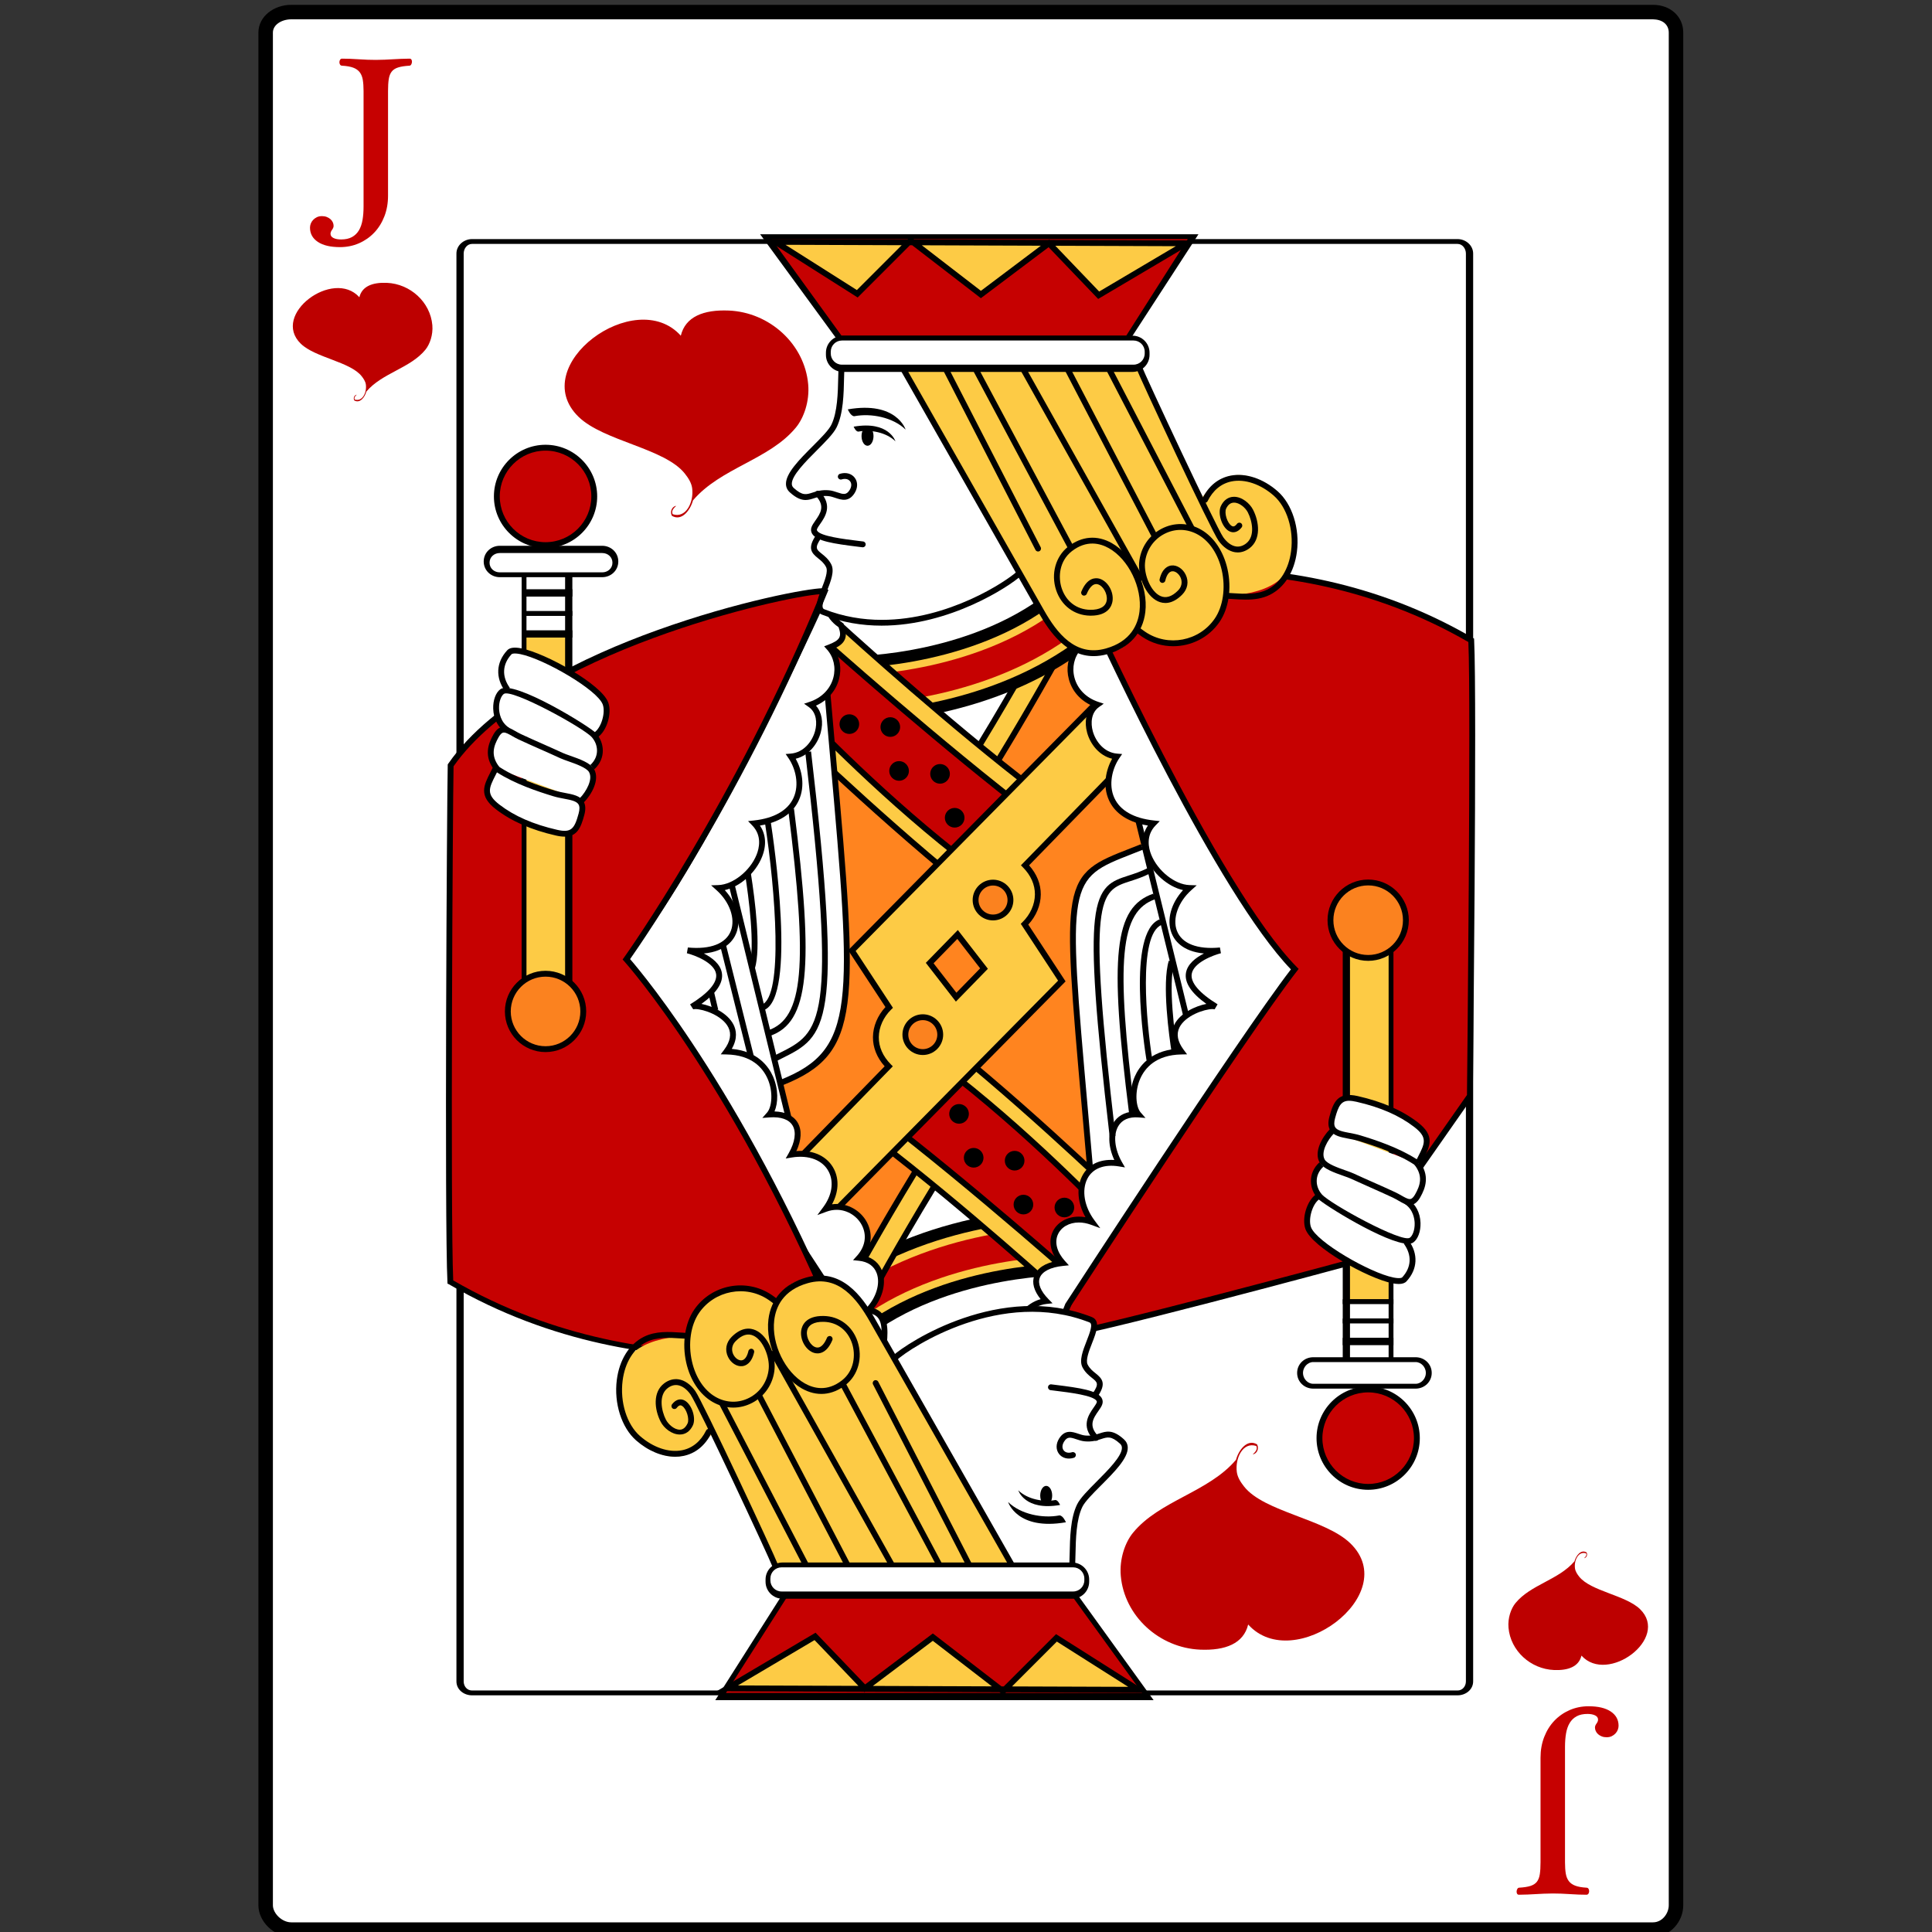 <?xml version="1.0" encoding="utf-8"?>
<!-- Generator: Adobe Illustrator 15.1.0, SVG Export Plug-In . SVG Version: 6.00 Build 0)  -->
<!DOCTYPE svg PUBLIC "-//W3C//DTD SVG 1.1//EN" "http://www.w3.org/Graphics/SVG/1.1/DTD/svg11.dtd">
<svg version="1.1" id="Capa_2" xmlns="http://www.w3.org/2000/svg" xmlns:xlink="http://www.w3.org/1999/xlink" x="0px" y="0px"
	 width="800px" height="800px" viewBox="0 0 800 800" enable-background="new 0 0 800 800" xml:space="preserve">
<rect x="0" y="0" width="800" height="800" fill="#333333" stroke="none"/>
<g>
	<g>
		<g>
			<path fill="#FFFFFF" d="M120.596,798c-5.544,0-9.596-4.066-9.596-9.077V13.51c0-5.011,4.052-9.51,9.596-9.51H684.47
				C690.014,4,695,8.499,695,13.51v775.413c0,5.011-4.986,9.077-10.53,9.077H120.596z"/>
			<path d="M684.516,8.029c3.874,0,6.484,2.141,6.484,5.481v775.413c0,3.341-2.656,7.077-6.53,7.077H120.596
				c-3.874,0-7.596-3.736-7.596-7.077V13.51c0-3.34,3.722-5.51,7.596-5.51H685 M684.47,2H120.596C113.369,2,107,6.818,107,13.51
				v775.413c0,6.691,6.369,13.077,13.596,13.077H684.47c7.226,0,12.53-6.386,12.53-13.077V13.51C697,6.818,691.675,2,684.449,2
				H684.47z"/>
		</g>
		<g>
			<path d="M603.54,702H195.468c-3.41,0-6.468-2.366-6.468-5.763V104.984c0-3.397,3.058-5.984,6.468-5.984H603.54
				c3.456,0,6.46,2.645,6.46,5.984v591.253C610,699.577,606.996,702,603.54,702z M195.468,101c-2.051,0-3.468,1.946-3.468,3.984
				v591.253c0,2.038,1.417,3.763,3.468,3.763H603.54c2.083,0,3.46-1.793,3.46-3.763V104.984c0-1.97-1.377-3.984-3.46-3.984H195.468z
				"/>
		</g>
		<g>
			<path fill="#C60101" d="M160.676,81.068c0,3.092-0.506,5.941-1.521,8.547c-1.015,2.605-2.417,4.847-4.205,6.723
				c-1.788,1.875-3.893,3.342-6.317,4.402c-2.424,1.059-5.045,1.589-7.863,1.589c-3.939,0-6.992-0.723-9.159-2.168
				c-2.166-1.446-3.249-3.413-3.249-5.903c0-0.543,0.106-1.094,0.318-1.652c0.211-0.558,0.531-1.066,0.955-1.524
				c0.424-0.458,0.939-0.837,1.545-1.138c0.605-0.3,1.318-0.451,2.137-0.451c0.727,0,1.386,0.114,1.976,0.344
				c0.591,0.229,1.099,0.529,1.522,0.901c0.425,0.372,0.75,0.801,0.978,1.288c0.227,0.486,0.341,0.987,0.341,1.502
				c0,0.516-0.212,1.059-0.635,1.631c-0.425,0.572-0.637,1.116-0.637,1.631c0,0.773,0.409,1.359,1.226,1.76
				c0.819,0.4,1.865,0.6,3.138,0.6c1.817,0,3.325-0.329,4.522-0.988c1.196-0.658,2.151-1.582,2.863-2.77
				c0.711-1.189,1.211-2.621,1.499-4.295c0.288-1.675,0.432-3.529,0.432-5.562v-47.85c0-1.804-0.107-3.342-0.317-4.617
				c-0.213-1.274-0.637-2.327-1.273-3.157c-0.637-0.83-1.531-1.46-2.681-1.89c-1.152-0.429-2.682-0.702-4.591-0.816
				c-0.395,0-0.683-0.147-0.864-0.444c-0.182-0.296-0.273-0.627-0.273-0.994c0-0.367,0.091-0.705,0.273-1.016
				c0.181-0.31,0.469-0.465,0.864-0.465c2,0,4.271,0.086,6.817,0.257c2.544,0.172,4.923,0.258,7.135,0.258
				c1.304,0,2.53-0.028,3.682-0.085c1.151-0.058,2.273-0.114,3.363-0.172c1.091-0.057,2.197-0.114,3.319-0.171
				c1.12-0.057,2.317-0.086,3.591-0.086c0.363,0,0.62,0.128,0.771,0.381c0.151,0.254,0.228,0.55,0.228,0.888
				c0,0.395-0.098,0.769-0.295,1.122c-0.198,0.353-0.463,0.528-0.795,0.528c-1.939,0.115-3.493,0.358-4.658,0.73
				c-1.167,0.372-2.054,0.952-2.66,1.739c-0.606,0.788-1.008,1.826-1.205,3.114s-0.296,2.921-0.296,4.896V81.068z"/>
		</g>
		<g>
			<path fill="#C60101" d="M637.903,727.788c0-3.093,0.509-5.942,1.523-8.548c1.016-2.605,2.416-4.846,4.203-6.723
				c1.789-1.874,3.895-3.341,6.318-4.401c2.425-1.06,5.045-1.59,7.863-1.59c3.938,0,6.991,0.724,9.157,2.167
				c2.167,1.446,3.251,3.414,3.251,5.904c0,0.543-0.106,1.094-0.318,1.652c-0.213,0.558-0.53,1.066-0.954,1.523
				c-0.426,0.459-0.94,0.838-1.546,1.139c-0.607,0.3-1.318,0.449-2.136,0.449c-0.728,0-1.387-0.113-1.979-0.343
				c-0.589-0.229-1.098-0.529-1.521-0.902c-0.425-0.371-0.75-0.8-0.978-1.287c-0.228-0.486-0.341-0.986-0.341-1.503
				c0-0.516,0.213-1.058,0.637-1.63s0.637-1.117,0.637-1.633c0-0.771-0.409-1.358-1.229-1.76c-0.817-0.399-1.862-0.6-3.135-0.6
				c-1.819,0-3.325,0.329-4.522,0.987s-2.151,1.583-2.863,2.771c-0.713,1.188-1.212,2.62-1.501,4.295
				c-0.288,1.676-0.432,3.529-0.432,5.563v47.849c0,1.805,0.106,3.344,0.318,4.617c0.212,1.275,0.637,2.327,1.273,3.158
				c0.635,0.829,1.529,1.461,2.681,1.89c1.152,0.429,2.682,0.702,4.591,0.816c0.393,0,0.682,0.147,0.864,0.444
				c0.181,0.296,0.271,0.627,0.271,0.994c0,0.366-0.091,0.705-0.271,1.015c-0.183,0.311-0.472,0.467-0.864,0.467
				c-1.999,0-4.273-0.087-6.817-0.258c-2.546-0.173-4.925-0.259-7.137-0.259c-1.302,0-2.53,0.029-3.681,0.086
				c-1.151,0.058-2.273,0.114-3.364,0.173c-1.091,0.057-2.196,0.113-3.317,0.171c-1.121,0.057-2.318,0.087-3.59,0.087
				c-0.364,0-0.622-0.128-0.774-0.381c-0.151-0.255-0.227-0.552-0.227-0.889c0-0.396,0.1-0.77,0.296-1.122
				c0.197-0.353,0.461-0.528,0.795-0.528c1.94-0.114,3.492-0.357,4.659-0.73s2.053-0.952,2.659-1.739s1.007-1.825,1.204-3.114
				c0.197-1.288,0.295-2.921,0.295-4.897V727.788z"/>
		</g>
		<g>
			<polygon fill="#FF841F" points="357.078,538.686 385.938,487.195 428.652,517.353 432,516.291 432,506.964 434.738,503.486 
				453.792,504.933 450.822,472.921 445.103,400.528 444.243,377.148 447.517,365.601 449.548,361.529 464.246,354.292 
				473.671,350.044 470.971,335.661 472.017,323.403 448.68,264.958 435.463,263.512 407.996,310.599 349.344,260.62 
				341.703,264.958 341.497,283.132 350.171,373.793 350.791,403.531 347.9,425.011 343.976,434.097 336.954,441.531 
				322.498,448.141 327.661,467.553 338.399,511.129 			"/>
			<g>
				<g>
					<path fill="#FDCB45" d="M412.82,315.658c0.224-0.043,0.237-0.388,0.355-0.582c17.331-28.401,30.092-52.216,30.271-52.551
						l-8.669-4.632c-0.176,0.329-12.585,23.486-29.495,51.25c-0.17,0.281-0.579,0.521-0.513,0.844
						C405.573,313.937,408.318,316.52,412.82,315.658z"/>
					<path d="M411.153,317.035C411.152,317.035,411.152,317.035,411.153,317.035c-3.874,0-6.704-2.545-7.571-6.807
						c-0.17-0.829,0.364-1.398,0.592-1.642c0.032-0.034,0.065-0.066,0.091-0.101c16.875-27.706,29.322-50.937,29.442-51.164
						l0.572-1.069l10.806,5.774l-0.57,1.068c-0.124,0.235-13.011,24.271-30.305,52.611c-0.066,0.233-0.321,0.981-1.162,1.142
						C412.398,316.973,411.761,317.035,411.153,317.035z M406.045,310.134c0.454,1.833,1.7,4.479,5.107,4.479c0,0,0,0,0.001,0
						c0.299,0,0.609-0.021,0.929-0.062c0.018-0.036,0.038-0.07,0.06-0.105c15.198-24.906,26.979-46.471,29.661-51.425l-6.532-3.49
						c-2.639,4.876-14.08,25.822-28.953,50.242C406.231,309.915,406.132,310.035,406.045,310.134z"/>
				</g>
			</g>
			<g>
				<g>
					<path d="M361.589,551.951L345.4,529.27c42.154-30.09,95.621-29.156,97.874-29.113l-0.641,27.859
						C442.187,528.017,396.029,527.369,361.589,551.951z"/>
				</g>
				<g>
					<path fill="#FDCB45" d="M358.774,548.006l-10.559-14.792c40.854-29.16,92.748-28.26,94.944-28.213l-0.436,18.169l0.218-9.084
						l-0.207,9.084C442.269,523.17,394.589,522.442,358.774,548.006z"/>
				</g>
				<g>
					<path fill="#C60101" d="M357.015,545.541l-7.04-9.861c40.046-28.583,90.965-27.693,93.112-27.65l-0.285,12.113
						C442.301,520.118,393.692,519.36,357.015,545.541z"/>
				</g>
			</g>
			<g>
				<g>
					<path fill="#FDCB45" d="M379.611,484.188c-0.224,0.043-0.236,0.389-0.355,0.582c-17.331,28.401-30.092,52.217-30.271,52.551
						l8.669,4.633c0.175-0.329,12.584-23.486,29.495-51.251c0.17-0.28,0.58-0.52,0.514-0.842
						C386.858,485.91,384.113,483.327,379.611,484.188z"/>
					<path d="M358.154,543.596l-10.808-5.777l0.571-1.068c0.526-0.983,13.083-24.39,30.305-52.609
						c0.066-0.233,0.321-0.981,1.162-1.143c4.784-0.915,8.462,1.688,9.465,6.621c0.17,0.829-0.364,1.397-0.593,1.642
						c-0.032,0.033-0.064,0.066-0.091,0.101c-17.042,27.983-29.322,50.938-29.441,51.162L358.154,543.596z M350.629,536.825
						l6.531,3.491c2.622-4.851,13.945-25.601,28.954-50.243c0.086-0.143,0.186-0.262,0.273-0.36
						c-0.455-1.833-1.702-4.479-5.108-4.479c-0.299,0-0.61,0.021-0.93,0.062c-0.018,0.036-0.038,0.07-0.059,0.105
						C364.949,510.542,353.322,531.844,350.629,536.825z"/>
				</g>
			</g>
			<g>
				<g>
					<path d="M350.549,299.704c-0.747,0-1.22-0.01-1.393-0.014l0.642-27.859c0.456,0.019,46.604,0.647,81.044-23.935l16.188,22.682
						C408.108,298.361,359.543,299.704,350.549,299.704z"/>
				</g>
				<g>
					<path fill="#FDCB45" d="M350.629,294.859c-0.727,0-1.188-0.01-1.356-0.013l0.425-18.169c0.453,0.011,48.145,0.729,83.96-24.835
						l10.559,14.792C406.498,293.556,359.367,294.859,350.629,294.859z"/>
				</g>
				<g>
					<path fill="#C60101" d="M350.677,291.831c-0.714,0-1.167-0.009-1.332-0.013l0.286-12.112
						c0.475,0.007,49.106,0.783,85.786-25.399l7.04,9.862C405.493,290.551,359.26,291.831,350.677,291.831z"/>
				</g>
			</g>
			<g>
				<g>
					<path fill="#FDCB45" d="M368.561,464.062c39.376,29.915,80.912,68.139,81.301,68.506l-1.774,11.657
						c-0.385-0.363-46.526-42.749-85.474-72.336L368.561,464.062z"/>
					<path d="M448.938,546.694l-1.682-1.589c-0.493-0.461-46.26-42.538-85.374-72.253l-0.965-0.732l7.413-9.757l0.964,0.734
						c39.195,29.774,81.024,68.232,81.399,68.587l0.464,0.436L448.938,546.694z M364.311,471.657
						c34.729,26.487,74.347,62.315,82.921,70.14l1.336-8.774c-4.646-4.261-43.097-39.295-79.776-67.262L364.311,471.657z"/>
				</g>
			</g>
			<g>
				<g>
					<path fill="#FDCB45" d="M394.085,433.807c38.406,31.15,78.705,70.675,79.084,71.055l-2.144,11.596
						c-0.374-0.377-45.146-44.207-83.132-75.017L394.085,433.807z"/>
					<path d="M471.797,518.951l-1.63-1.639c-0.403-0.404-44.878-43.98-83.037-74.932l-0.94-0.763l7.718-9.516l0.941,0.763
						c38.572,31.285,78.819,70.78,79.179,71.141l0.449,0.451L471.797,518.951z M389.597,441.264
						c33.821,27.54,72.322,64.643,80.649,72.74l1.614-8.729c-4.495-4.396-41.648-40.501-77.598-69.763L389.597,441.264z"/>
				</g>
			</g>
			<g>
				<g>
					<path fill="#C60101" d="M390.147,441.438c39.376,29.914,73.915,67.221,74.304,67.588l-11.752,26.867
						c-0.385-0.363-50.051-44.717-88.999-74.305L390.147,441.438z"/>
					<g>
						<path d="M453.119,537.956l-1.249-1.178c-0.543-0.499-50.098-44.747-88.902-74.227l-1.269-0.963l28.446-21.674l0.733,0.559
							c34.476,26.188,65.388,58.122,74.041,67.285c0.214,0.228,0.343,0.364,0.384,0.405l0.576,0.584l-0.318,0.762L453.119,537.956z
							 M365.7,461.588c35.166,26.842,78.622,65.226,86.559,72.288l10.761-24.6c-8.746-9.253-39.022-40.483-72.872-66.315
							L365.7,461.588z"/>
					</g>
				</g>
			</g>
			<g>
				<g>
					<path fill="#FDCB45" d="M423.87,335.785c-39.376-29.915-80.911-68.138-81.301-68.505l1.775-11.658
						c0.384,0.364,46.526,42.749,85.474,72.336L423.87,335.785z"/>
					<path d="M424.103,337.483l-0.965-0.733c-39.189-29.772-81.023-68.233-81.398-68.586l-0.463-0.436l2.218-14.577l1.683,1.591
						c0.413,0.388,46.767,42.923,85.373,72.252l0.965,0.732L424.103,337.483z M343.863,266.826
						c4.646,4.259,43.098,39.295,79.776,67.26l4.48-5.897c-34.37-26.216-74.304-62.289-82.92-70.142L343.863,266.826z"/>
				</g>
			</g>
			<g>
				<g>
					<path fill="#FDCB45" d="M398.347,366.041c-38.406-31.151-78.706-70.675-79.084-71.055l2.144-11.596
						c0.374,0.375,45.146,44.206,83.132,75.017L398.347,366.041z"/>
					<path d="M398.524,367.744l-0.941-0.763c-38.311-31.073-78.815-70.775-79.179-71.139l-0.45-0.45l2.68-14.494l1.631,1.637
						c0.403,0.404,45.026,44.101,83.036,74.931l0.94,0.763L398.524,367.744z M320.571,294.572
						c4.508,4.405,41.784,40.612,77.598,69.763l4.666-5.752c-33.6-27.36-72.299-64.628-80.65-72.741L320.571,294.572z"/>
				</g>
			</g>
			<g>
				<path fill="#C60101" d="M609.199,265.137c-78.63-45.868-158.388-23.489-162.425-21.72
					c43.697,106.697,80.557,158.299,80.557,158.299s-54.151,62.82-90.367,151.253c4.035,1.77,123.73-30.633,123.73-30.633
					l47.958-68.537C608.652,453.799,610.428,289.299,609.199,265.137z"/>
				<g>
					<path d="M437.526,554.25C437.526,554.25,437.526,554.25,437.526,554.25c-0.455,0-0.778-0.053-1.049-0.172l-1.083-0.475
						l0.447-1.094c33.82-82.582,83.881-143.613,89.963-150.865c-4.729-6.863-39.743-59.104-80.151-157.769l-0.447-1.094l1.082-0.475
						c2.126-0.932,23.323-7.107,54.353-7.107c27.209,0,68.236,5.012,109.169,28.89l0.566,0.33l0.033,0.655
						c1.217,23.923-0.527,187.091-0.545,188.736l-0.004,0.375l-0.216,0.307l-48.21,68.897l-0.423,0.114
						C556.373,524.76,447.333,554.25,437.526,554.25z M448.379,244.136c42.924,104.527,79.571,156.362,79.938,156.875l0.554,0.774
						l-0.621,0.722c-0.537,0.622-53.746,62.878-89.466,149.224c14.959-1.8,113.818-28.464,121.17-30.451l47.491-67.87
						c0.094-8.72,1.7-162.142,0.576-187.557c-40.275-23.32-80.597-28.229-107.38-28.229
						C473.431,237.624,453.463,242.543,448.379,244.136z"/>
				</g>
			</g>
			<g>
				<g>
					<path fill="#C60101" d="M402.284,358.409c-39.376-29.914-73.915-67.221-74.304-67.587l11.752-26.868
						c0.384,0.364,50.05,44.717,88.998,74.305L402.284,358.409z"/>
					<g>
						<path d="M402.285,359.932l-0.733-0.559c-34.476-26.188-65.387-58.122-74.04-67.285c-0.214-0.227-0.343-0.364-0.383-0.404
							l-0.576-0.584l0.318-0.763l12.443-28.447l1.252,1.185c0.404,0.373,49.924,44.614,88.897,74.221l1.269,0.963L402.285,359.932z
							 M329.412,290.571c8.746,9.252,39.022,40.483,72.872,66.315l24.447-18.627c-35.349-26.98-78.641-65.238-86.559-72.288
							L329.412,290.571z"/>
					</g>
				</g>
			</g>
			<path fill="#FFFFFF" d="M342.56,290.962c0.151-1.289,0.031-2.64-0.313-3.839c-0.91,2.451-4.289,3.346-6.867,4.172
				c5.193,8.307,3.147,20.018-7.935,22.116c4.133,10.149,3.552,20.821-7.348,25.964c-2.584,1.219-4.771,2.258-7.729,1.912
				c6.626,8.971,0.246,19.358-8.445,24.216c-2.189,1.225-4.108,1.667-6.624,1.987c2.733,3.566,6.659,6.769,7.345,11.37
				c0.924,6.192-2.438,11.896,5.875,14.092c9.378,2.478,19.18-3.507,28.511-3.677c4.457-0.081,8.896,2.602,11.273-2.302
				c2.455-5.065-1.513-12.861-2.083-18.039c-0.584-5.296,0.128-10.644-0.383-15.971c-1.013-10.542-2.813-21.217-3.349-31.771
				c-0.563-11.123,1.29-23.338-1.628-34.168"/>
			<g>
				<path fill="#FDCB45" d="M424.441,358.299l48.013-49.249l-18.869-17.595L352.752,393.625l15.435,23.52
					c-6.15,6.015-8.363,16.145-0.198,24.402l-48.013,49.249l18.87,17.595l100.832-102.17l-15.435-23.521
					C430.395,376.687,432.607,366.556,424.441,358.299z M395.917,412.9l-10.945-14.115l11.542-11.839l10.946,14.115L395.917,412.9z"
					/>
				<path d="M338.882,510.082l-20.637-19.244l48.068-49.306c-3.208-3.592-4.878-7.75-4.841-12.091
					c0.038-4.447,1.91-8.931,5.169-12.443l-15.438-23.526L453.55,289.765l20.637,19.244l-48.068,49.306
					c3.209,3.592,4.879,7.75,4.842,12.091c-0.038,4.448-1.909,8.931-5.169,12.443l15.438,23.526L338.882,510.082z M321.709,490.756
					l17.102,15.946l99.318-100.635l-15.445-23.536l0.714-0.697c3.231-3.16,5.105-7.333,5.14-11.451
					c0.034-4.035-1.681-7.92-4.957-11.233l-0.836-0.846l47.979-49.213l-17.103-15.948l-99.317,100.636l15.445,23.536l-0.713,0.696
					c-3.231,3.16-5.105,7.334-5.14,11.451c-0.034,4.034,1.68,7.92,4.957,11.233l0.836,0.846L321.709,490.756z M395.813,414.743
					l-12.445-16.049l13.25-13.59l12.444,16.048L395.813,414.743z M386.575,398.876l9.447,12.182l9.834-10.088l-9.447-12.182
					L386.575,398.876z"/>
			</g>
			<g>
				<g>
					<path fill="#FFFFFF" d="M372.215,578.067c7.443-5.681,2.276-15.541-5.743-16.363c-2.348-3.192,4.105-17.994-6.938-19.187
						c7.766-7.941,7.336-20.55-3.803-21.67c9.577-10.596-1.822-24.699-13.886-20.259c8.664-11.646,1.538-25.094-14.192-22.489
						c5.676-9.964,2.055-17.435-9.114-16.614c4.439-5.034,3.173-25.675-17.712-26.071c10.248-13.708-11.653-20.296-14.418-18.496
						c26.57-16.333-1.688-23.375-1.688-23.375c23.036,2.248,24.088-15.736,12.789-25.838c11.198-0.386,24.21-17.14,14.844-26.761
						c21.389-2.345,21.176-18.861,15.154-27.677c10.463-0.828,15.623-16.162,8.098-21.486c11.363-3.778,14.175-16.44,7.729-23.643
						c5.381-2.064,6.83-4.079,4.915-9.189c0,0-4.726-3.027-4.961-6.382c-0.13-1.646-0.293-0.378-0.293-0.378l-2.483-3.194
						c0,0-53.338,118.613-86.659,152.311c21.5,27.644,93.988,139.219,93.988,139.219l20.005,50.879l5.456,1.438
						C377.975,589.485,379.747,578.747,372.215,578.067z"/>
					<path d="M373.542,594.156l-6.601-1.739l-20.185-51.336c-2.565-3.944-72.921-112.108-93.861-139.032l-0.653-0.841l0.748-0.756
						c32.788-33.157,85.883-150.771,86.416-151.955l0.826-1.836l2.995,3.852c1.119,0.066,1.216,1.292,1.27,1.958
						c0.159,2.253,3.235,4.703,4.407,5.458l0.338,0.217l0.142,0.377c2.119,5.657,0.198,8.178-4.103,10.12
						c2.508,3.565,3.308,8.154,2.128,12.588c-1.3,4.891-4.728,8.801-9.537,10.964c2.406,2.717,3.162,6.822,1.957,11.202
						c-1.272,4.627-4.904,9.479-10.341,10.779c2.497,4.502,4.07,11.164,1.266,17.261c-1.799,3.912-6.054,8.759-16.091,10.414
						c2.49,3.626,2.812,8.158,0.869,12.989c-2.705,6.729-9.138,12.322-15.416,13.737c4.949,5.397,6.876,12.267,4.799,17.708
						c-1.122,2.938-4.337,7.684-13.46,8.532c3.358,1.708,6.884,4.364,7.467,8.122c0.62,4.002-2.225,8.283-8.467,12.756
						c4.462,0.863,10.854,3.744,13.302,8.631c1.107,2.211,1.768,5.646-0.75,9.993c10.85,0.961,15.334,7.459,17.072,11.409
						c2.329,5.29,2.138,10.988,0.629,14.493c4.526,0.121,7.929,1.771,9.617,4.676c1.77,3.045,1.564,7.153-0.548,11.73
						c7.213-0.541,12.951,2.287,15.591,7.542c2.179,4.337,1.833,9.593-0.853,14.506c0.647-0.092,1.298-0.137,1.949-0.137
						c5.495,0,10.688,3.382,12.921,8.414c1.936,4.358,1.401,9.02-1.43,13.053c3.591,0.901,6.17,3.132,7.366,6.426
						c1.686,4.646,0.28,10.585-3.494,15.32c6.345,1.987,5.814,9.193,5.451,14.115c-0.131,1.779-0.277,3.761-0.007,4.723
						c4.411,0.723,8.218,4.001,9.395,8.173c0.891,3.159,0.164,6.223-1.994,8.675c1.771,0.766,3.008,2.229,3.564,4.271
						c1.124,4.118-0.813,9.668-4.229,12.118L373.542,594.156z M368.747,590.387l4.277,1.128c2.323-2.023,3.678-6.223,2.874-9.171
						c-0.506-1.855-1.782-2.889-3.792-3.069l-3.102-0.28l2.476-1.89c3.595-2.744,3.331-5.993,2.853-7.687
						c-0.973-3.449-4.256-6.126-7.984-6.508l-0.535-0.056l-0.318-0.433c-1.028-1.398-0.854-3.753-0.635-6.734
						c0.487-6.608,0.381-11.335-5.457-11.966l-2.48-0.267l1.744-1.785c4.125-4.219,5.924-10.146,4.375-14.413
						c-1.098-3.025-3.669-4.825-7.433-5.204l-2.385-0.24l1.607-1.778c3.287-3.636,4.139-8.047,2.339-12.1
						c-1.853-4.171-6.156-6.974-10.708-6.974c-1.407,0-2.82,0.258-4.199,0.765l-3.82,1.407l2.429-3.267
						c3.615-4.859,4.486-10.321,2.33-14.61c-2.429-4.836-8.259-7.132-15.352-5.961l-2.51,0.417l1.259-2.212
						c2.595-4.555,3.188-8.704,1.63-11.387c-1.49-2.562-4.839-3.771-9.603-3.42l-2.961,0.218l1.964-2.227
						c2.014-2.284,2.604-8.589,0.23-13.981c-1.975-4.488-6.537-9.877-17.057-10.077l-2.362-0.045l1.414-1.892
						c2.536-3.393,3.119-6.514,1.733-9.28c-2.455-4.898-10.323-7.571-13.678-7.571c-0.645,0-0.854,0.102-0.856,0.104l-1.309-2.039
						c0.009-0.006,0.018-0.011,0.027-0.017l0,0c0.005-0.004,0.008-0.006,0.013-0.008c7.6-4.687,11.29-9.019,10.74-12.569
						c-0.737-4.756-8.985-7.814-12.101-8.59l0.411-2.382c9.339,0.912,15.789-1.614,17.814-6.918
						c1.926-5.044-0.521-11.958-5.95-16.812l-2.248-2.01l3.015-0.103c6.021-0.208,13.116-5.841,15.816-12.558
						c1.094-2.723,2.317-7.92-1.798-12.148l-1.731-1.778l2.467-0.271c8.299-0.91,13.946-4.13,16.332-9.315
						c2.559-5.563,0.817-12.282-2.046-16.473l-1.178-1.727l2.083-0.166c5.313-0.42,8.892-4.975,10.081-9.303
						c0.909-3.301,0.706-7.657-2.586-9.986l-1.956-1.383l2.273-0.756c5.005-1.664,8.592-5.317,9.844-10.022
						c1.12-4.208,0.134-8.568-2.636-11.663l-1.173-1.31l1.641-0.629c4.884-1.874,5.768-3.273,4.347-7.271
						c-1.188-0.823-4.649-3.472-5.125-6.695l-1.337-1.72c-6.863,15.032-54.481,118.003-85.331,150.077
						c22.057,28.713,92.684,137.362,93.402,138.467l0.111,0.217L368.747,590.387z"/>
				</g>
				<g>
					<path d="M324.096,449.375l-0.899-2.251c31.24-12.483,29.601-31.037,20.509-133.999c-0.701-7.921-1.443-16.337-2.219-25.286
						l2.414-0.209c0.776,8.947,1.519,17.363,2.218,25.281C355.346,417.395,357.009,436.222,324.096,449.375z"/>
				</g>
				<g>
					<path d="M321.439,439.416l-1.098-2.161c0.748-0.379,1.478-0.744,2.191-1.099c17.531-8.736,24.091-12.006,10.895-124.728
						l2.406-0.282c13.395,114.413,6.42,117.89-12.22,127.179C322.907,438.678,322.182,439.038,321.439,439.416z"/>
				</g>
				<g>
					<path d="M318.954,428.898l-0.792-2.291c14.531-5.035,16.447-26.413,8.203-91.494l2.404-0.305
						C337.202,401.385,334.909,423.368,318.954,428.898z"/>
				</g>
				<g>
					<path d="M316.379,418.241l-0.887-2.255c8.922-3.512,5.638-46.984,1.253-75.348l2.395-0.369
						C320.286,347.687,329.954,412.898,316.379,418.241z"/>
				</g>
				<g>
					
						<rect x="265.416" y="413.674" transform="matrix(0.237 0.971 -0.971 0.237 643.036 10.726)" width="98.542" height="2.424"/>
				</g>
				<g>
					
						<rect x="281.414" y="413.435" transform="matrix(0.243 0.97 -0.97 0.243 633.336 18.11)" width="47.312" height="2.422"/>
				</g>
				<g>
					<rect x="291.613" y="413.44" transform="matrix(0.231 0.973 -0.973 0.231 630.618 31.654)" width="7.354" height="2.422"/>
				</g>
				<g>
					<path d="M312.548,401.14l-2.316-0.712c2.573-8.361-0.315-29.507-1.677-38.211l2.395-0.374
						C312.672,372.859,315.171,392.615,312.548,401.14z"/>
				</g>
			</g>
			<path fill="#FFFFFF" d="M425.33,229.121c-0.825-14.705-9.291-29.897-16.273-42.441c-6.852-12.311-14.825-26.419-25.774-35.647
				c-7.948-6.699-12.248-0.386-21.086-1.394c-5.829-0.664-12.012-2.568-13.757,3.821l0.015-2.176
				c-0.039,0.795-0.068,1.639-0.091,2.506c-0.059,0.25-0.128,0.486-0.175,0.761c-0.417,2.426-0.216,5.112-0.074,7.741
				c-0.262,5.093-0.894,10.256-2.777,14.119c-3.339,6.849-23.754,20.849-17.488,26.538c5.044,4.578,7.056,2.556,10.898,1.606
				l0.071,0.08c0.335,1.242,1.1,2.085,2.03,3.175c1.748,4.746-2.708,8.342-3.649,10.803c-0.679,1.778,0.924,3.037,3.706,3.984
				l-1.971-0.362c-5.104,7.452,1.367,6.508,4.199,12.009c2.536,4.924-7.312,17.169-2.311,19.135
				c31.302,12.306,63.646-3.633,76.467-12.31c0.445-0.06,0.917-0.152,1.428-0.358C424.3,238.462,425.69,235.496,425.33,229.121z
				 M338.747,204.556c0.016-0.004,0.033-0.006,0.05-0.011c0.006,0.029,0.01,0.06,0.018,0.088
				C338.791,204.607,338.771,204.582,338.747,204.556z"/>
			<g>
				<path fill="#FFFFFF" d="M416.687,592.84l5.456-1.438l20.006-50.879c0,0,72.486-111.575,93.987-139.219
					c-33.32-33.698-86.66-152.311-86.66-152.311l-3.016,8.364l-4.721,1.59c-1.915,5.111-0.467,7.125,4.913,9.189
					c-6.445,7.203-3.633,19.864,7.729,23.643c-7.523,5.324-2.365,20.658,8.098,21.486c-6.021,8.816-6.233,25.332,15.156,27.677
					c-9.366,9.622,3.646,26.375,14.844,26.761c-11.299,10.102-10.247,28.086,12.788,25.838c0,0-28.257,7.042-1.688,23.375
					c-2.765-1.8-24.666,4.788-14.417,18.496c-20.887,0.396-22.153,21.037-17.713,26.071c-11.169-0.82-13.607,10.337-7.932,20.302
					c-15.731-2.605-19.972,12.585-11.309,24.231c-12.064-4.44-21.692,6.367-12.116,16.962c-11.139,1.121-14.63,7.81-6.865,15.751
					c-11.043,1.192-18.482,17.403-9.711,22.973c-8.02,0.822-13.188,10.683-5.743,16.363
					C410.239,578.747,412.013,589.485,416.687,592.84z"/>
				<path d="M416.443,594.156l-0.464-0.332c-3.416-2.452-5.352-8.001-4.229-12.118c0.558-2.042,1.793-3.505,3.565-4.271
					c-2.158-2.452-2.887-5.516-1.995-8.674c1.009-3.579,3.955-6.502,7.558-7.716c-2.203-2.468-2.968-6.026-2.05-9.963
					c1.252-5.37,5.798-11.389,12.075-13.135c-2.75-3.399-3.691-6.765-2.653-9.623c1.146-3.16,4.503-5.341,9.547-6.248
					c-2.874-3.968-3.6-8.212-1.968-11.886c1.755-3.953,5.932-6.408,10.897-6.408c0.905,0,1.82,0.081,2.741,0.242
					c-3.238-5.754-3.828-12.156-1.407-16.975c2.362-4.7,7.129-7.125,13.342-6.728c-2.556-5.561-2.764-11.226-0.464-15.183
					c1.689-2.907,4.635-4.615,8.36-4.875c-1.526-3.5-1.729-9.225,0.607-14.537c1.739-3.951,6.224-10.45,17.074-11.411
					c-2.519-4.348-1.858-7.783-0.75-9.994c2.447-4.886,8.841-7.767,13.302-8.63c-6.245-4.477-9.087-8.756-8.467-12.756
					c0.582-3.758,4.108-6.414,7.466-8.122c-9.12-0.848-12.336-5.594-13.458-8.532c-2.077-5.44-0.15-12.311,4.798-17.708
					c-6.278-1.415-12.711-7.008-15.416-13.737c-1.942-4.831-1.621-9.363,0.869-12.989c-10.038-1.655-14.293-6.502-16.093-10.414
					c-2.805-6.097-1.23-12.758,1.266-17.261c-5.437-1.3-9.067-6.15-10.341-10.777c-1.204-4.381-0.448-8.486,1.957-11.203
					c-4.808-2.164-8.236-6.073-9.536-10.965c-1.179-4.433-0.38-9.021,2.128-12.588c-4.3-1.941-6.221-4.461-4.102-10.119l0.202-0.54
					l4.711-1.587l3.835-10.632l1.229,2.732c0.532,1.184,53.63,118.799,86.416,151.955l0.748,0.756l-0.653,0.841
					c-20.941,26.924-91.296,135.088-93.861,139.032l-20.185,51.336L416.443,594.156z M446.728,506.207
					c-3.995,0-7.322,1.903-8.684,4.968c-1.464,3.295-0.39,7.303,2.947,10.993l1.606,1.778l-2.385,0.24
					c-5.199,0.522-8.729,2.333-9.685,4.966c-0.868,2.393,0.397,5.492,3.564,8.731l1.744,1.784l-2.479,0.268
					c-6.291,0.68-10.965,6.534-12.168,11.697c-0.924,3.963,0.159,7.262,2.976,9.049l2.947,1.872l-3.474,0.356
					c-3.729,0.382-7.013,3.059-7.985,6.51c-0.477,1.691-0.741,4.941,2.854,7.685l2.478,1.89l-3.104,0.28
					c-2.01,0.181-3.285,1.214-3.792,3.069c-0.805,2.947,0.552,7.147,2.873,9.171l4.278-1.128l19.892-50.523
					c0.719-1.104,71.344-109.754,93.402-138.467c-30.302-31.503-76.782-131.407-84.929-149.193l-2.204,6.115l-4.721,1.59
					c-1.333,3.864-0.406,5.251,4.406,7.097l1.641,0.629l-1.172,1.31c-2.771,3.094-3.755,7.454-2.637,11.662
					c1.252,4.706,4.84,8.358,9.845,10.022l2.272,0.756l-1.956,1.383c-3.291,2.329-3.493,6.686-2.586,9.987
					c1.19,4.328,4.77,8.882,10.081,9.302l2.083,0.166l-1.179,1.727c-2.863,4.191-4.604,10.909-2.045,16.473
					c2.385,5.185,8.032,8.406,16.332,9.315l2.468,0.271l-1.731,1.778c-4.115,4.228-2.893,9.425-1.799,12.148
					c2.7,6.717,9.795,12.35,15.816,12.558l3.015,0.103l-2.25,2.01c-5.428,4.854-7.874,11.767-5.947,16.812
					c2.025,5.303,8.475,7.829,17.812,6.918l0.41,2.38c-3.116,0.781-11.366,3.847-12.1,8.593c-0.55,3.557,3.154,7.896,10.712,12.549
					l-1.228,2.09c-0.015-0.008-0.227-0.111-0.87-0.111c-3.354,0-11.223,2.672-13.677,7.571c-1.385,2.766-0.802,5.888,1.733,9.28
					l1.415,1.892l-2.362,0.045c-10.521,0.2-15.083,5.591-17.059,10.078c-2.373,5.394-1.782,11.696,0.232,13.98l1.964,2.227
					l-2.961-0.218c-3.896-0.285-6.774,0.995-8.326,3.665c-2.12,3.647-1.519,9.469,1.535,14.829l1.259,2.211l-2.509-0.416
					c-6.159-1.017-10.94,0.875-13.092,5.157c-2.402,4.781-1.244,11.515,2.953,17.156l2.429,3.266l-3.82-1.406
					C450.078,506.526,448.375,506.207,446.728,506.207z"/>
			</g>
			<path fill="#FDCB45" d="M426.678,244.255c4.716,6.62,7.434,17.986,14.533,22.653c5.289,3.478,16.975,4.738,22.675,1.771
				c3.6-1.874,5.577-5.384,7.411-8.876c5.58,10.642,27.237,5.543,33.381-2.259c2.478-3.148,2.927-6.999,2.887-10.89
				c14.667-0.493,29.772-5.489,28.9-22.964c-0.61-12.218-11.636-28.632-25.594-26.859c-6.165,0.783-10.538,5.725-14.089,10.394
				c-1.532-2.577-2.614-5.421-3.691-8.25l-21.778-47.689l-97.98,0.307L426.678,244.255z"/>
			<g>
				<path d="M452.842,271.689c-11.086,0.001-18.115-9.827-22.63-17.757c-0.563-0.99-57.158-100.432-57.922-101.724
					c-0.341-0.576-0.15-1.319,0.425-1.659c0.577-0.343,1.319-0.15,1.66,0.425c0.771,1.3,57.381,100.77,57.944,101.759
					c5.256,9.234,12.918,19.372,25.611,15.792c10.327-2.915,13.267-9.959,13.914-15.357c1.179-9.821-4.51-21.563-12.682-26.175
					c-3.637-2.052-9.253-3.499-15.362,1.267c-5.09,3.971-5.762,10.57-4.169,15.349c1.821,5.466,6.21,8.793,11.741,8.899
					c4.046,0.08,6.523-1.329,6.903-3.961c0.384-2.662-1.482-5.993-3.699-6.6c-2.3-0.625-3.848,2.199-4.565,3.941
					c-0.256,0.62-0.967,0.915-1.583,0.658c-0.618-0.255-0.912-0.964-0.658-1.582c2.475-5.995,6.034-5.745,7.446-5.354
					c3.423,0.937,6.023,5.361,5.458,9.283c-0.265,1.833-1.671,6.042-8.974,6.042c-0.123,0-0.247-0.001-0.375-0.003
					c-6.503-0.125-11.865-4.171-13.994-10.557c-2.235-6.713-0.236-13.958,4.979-18.026c5.589-4.358,11.998-4.879,18.043-1.466
					c8.947,5.05,15.182,17.869,13.896,28.575c-1.038,8.664-6.601,14.843-15.661,17.4
					C456.561,271.429,454.647,271.689,452.842,271.689z"/>
			</g>
			<g>
				<path d="M485.795,267.589c-4.449,0-8.936-1.271-12.872-3.923c-0.853-0.575-1.66-1.187-2.552-1.87
					c-0.531-0.407-0.632-1.167-0.225-1.698c0.408-0.531,1.166-0.631,1.698-0.226c0.859,0.659,1.636,1.247,2.432,1.784
					c9.383,6.321,22.254,3.874,28.691-5.458c3.474-5.039,4.602-12.731,2.941-20.076c-1.497-6.627-5.043-11.976-9.729-14.674
					c-4.469-2.574-9.612-2.697-14.109-0.338c-4.563,2.395-7.537,6.915-7.958,12.09c-0.387,4.743,2.306,11.71,6.358,13.584
					c2.294,1.062,4.743,0.315,7.279-2.219c2.256-2.256,1.482-4.62,1.046-5.532c-0.755-1.571-2.204-2.615-3.453-2.476
					c-1.27,0.14-2.27,1.514-2.818,3.87c-0.151,0.652-0.803,1.054-1.454,0.906c-0.651-0.152-1.058-0.803-0.905-1.455
					c1.078-4.634,3.542-5.579,4.913-5.729c2.282-0.244,4.699,1.329,5.901,3.837c1.376,2.868,0.81,5.968-1.517,8.293
					c-4.147,4.145-7.734,3.759-10.01,2.706c-5.145-2.381-8.217-10.333-7.757-15.98c0.49-6.008,3.946-11.256,9.248-14.04
					c5.246-2.753,11.241-2.614,16.444,0.384c5.271,3.036,9.237,8.956,10.884,16.24c1.804,7.982,0.535,16.407-3.311,21.985
					C500.476,264.08,493.188,267.589,485.795,267.589z"/>
			</g>
			<g>
				<path d="M512.52,228.752c-0.362,0-0.725-0.028-1.088-0.083c-2.503-0.381-4.947-2.084-6.88-4.795
					c-3.065-4.3-32.192-66.554-34.368-72.15c-0.242-0.624,0.066-1.326,0.69-1.568c0.621-0.242,1.326,0.065,1.567,0.69
					c2.053,5.279,31.229,67.618,34.084,71.622c1.549,2.173,3.421,3.525,5.272,3.807c1.413,0.211,2.813-0.195,4.159-1.216
					c3.888-2.952,2.575-9.332,0.745-12.9c-1.006-1.963-3.527-4.106-5.785-4.028c-1.352,0.02-2.425,0.842-3.189,2.444
					c-0.88,1.848,0.463,6.078,2.28,7.183c0.32,0.195,1.068,0.653,2.215-0.859c0.401-0.532,1.162-0.64,1.697-0.234
					c0.533,0.404,0.639,1.165,0.233,1.697c-1.543,2.038-3.562,2.587-5.404,1.467c-2.882-1.753-4.619-7.334-3.208-10.296
					c1.159-2.434,3.058-3.792,5.342-3.825c3.372-0.063,6.629,2.718,7.975,5.346c2.64,5.146,3.316,12.328-1.436,15.936
					C515.888,228.152,514.211,228.752,512.52,228.752z"/>
			</g>
			<g>
				<path d="M515.859,248.291c-1.859,0-3.729-0.122-5.577-0.242c-0.731-0.048-1.459-0.095-2.177-0.134
					c-0.669-0.036-1.182-0.607-1.146-1.274c0.035-0.669,0.606-1.188,1.275-1.145c0.728,0.039,1.464,0.087,2.204,0.135
					c4.932,0.32,10.034,0.652,14.352-1.519c5.291-2.66,8.873-8.471,9.829-15.943c1.146-8.941-1.74-18.16-7.182-22.938
					c-5.439-4.778-11.957-6.984-17.431-5.898c-4.294,0.85-7.739,3.681-9.965,8.186c-0.295,0.6-1.021,0.847-1.623,0.55
					c-0.601-0.296-0.847-1.023-0.55-1.623c2.572-5.206,6.606-8.488,11.667-9.49c6.2-1.23,13.497,1.183,19.501,6.454
					c6.019,5.287,9.229,15.361,7.986,25.067c-1.062,8.284-5.123,14.771-11.145,17.8
					C522.699,247.876,519.295,248.291,515.859,248.291z"/>
			</g>
			<g>
				<path d="M429.849,228.362c-0.439,0-0.863-0.239-1.079-0.658l-39.314-76.48c-0.305-0.595-0.071-1.325,0.524-1.631
					c0.598-0.308,1.325-0.072,1.632,0.523l39.315,76.48c0.306,0.595,0.071,1.325-0.524,1.631
					C430.225,228.319,430.035,228.362,429.849,228.362z"/>
			</g>
			<g>
				<path d="M443.261,227.646c-0.434,0-0.853-0.232-1.07-0.641l-40.439-75.764c-0.316-0.59-0.093-1.324,0.498-1.639
					c0.587-0.316,1.324-0.092,1.639,0.499l40.44,75.764c0.315,0.59,0.092,1.324-0.498,1.639
					C443.648,227.6,443.453,227.646,443.261,227.646z"/>
			</g>
			<g>
				<path d="M472.134,240.546c-0.425,0-0.837-0.223-1.058-0.62l-49.656-88.664c-0.328-0.584-0.119-1.322,0.465-1.649
					c0.585-0.328,1.322-0.118,1.648,0.465l49.656,88.665c0.327,0.584,0.119,1.322-0.465,1.649
					C472.537,240.497,472.334,240.546,472.134,240.546z"/>
			</g>
			<g>
				<path d="M478.071,223.141c-0.438,0-0.859-0.237-1.076-0.651L439.83,151.23c-0.309-0.593-0.079-1.325,0.514-1.634
					c0.598-0.312,1.325-0.08,1.636,0.514l37.165,71.258c0.309,0.593,0.079,1.325-0.514,1.635
					C478.451,223.097,478.259,223.141,478.071,223.141z"/>
			</g>
			<g>
				<path d="M493.429,219.865c-0.438,0-0.86-0.238-1.076-0.653l-35.323-67.983c-0.308-0.594-0.077-1.325,0.517-1.634
					c0.595-0.309,1.324-0.077,1.635,0.517l35.322,67.983c0.308,0.593,0.077,1.325-0.517,1.633
					C493.808,219.821,493.617,219.865,493.429,219.865z"/>
			</g>
			<g>
				<polygon fill="#C60101" points="347.839,140 467.013,140 494.042,98 317.124,98 				"/>
				<g>
					<path d="M467.678,141H347.22l-0.362-0.087L314.75,97h181.501L467.678,141z M348.458,139h117.89l25.485-40H319.497L348.458,139z
						"/>
				</g>
			</g>
			<g>
				<path d="M333.571,207.041c-1.789,0-3.827-0.732-6.538-3.193c-1.018-0.923-1.55-2.07-1.583-3.408
					c-0.111-4.46,5.585-10.172,11.094-15.697c3.404-3.414,6.62-6.639,7.704-8.861c2.536-5.201,2.708-13.255,2.847-19.726
					c0.038-1.748,0.074-3.414,0.149-4.932c0.034-0.668,0.619-1.194,1.271-1.149c0.668,0.033,1.183,0.602,1.15,1.27
					c-0.074,1.497-0.11,3.14-0.146,4.864c-0.151,7.057-0.323,15.056-3.093,20.735c-1.26,2.585-4.614,5.949-8.165,9.51
					c-4.666,4.679-10.473,10.502-10.387,13.925c0.016,0.668,0.267,1.201,0.789,1.675c3.613,3.28,5.182,2.768,7.776,1.923
					c1.713-0.558,3.847-1.25,6.88-0.953c1.216,0.12,2.371,0.508,3.39,0.851c2.57,0.866,3.765,1.159,5.102-0.968
					c0.835-1.329,0.902-2.684,0.18-3.625c-0.718-0.934-2.018-1.224-3.483-0.768c-0.64,0.202-1.318-0.159-1.516-0.798
					c-0.199-0.64,0.16-1.318,0.799-1.516c2.435-0.755,4.781-0.14,6.122,1.605c1.347,1.751,1.328,4.2-0.05,6.39
					c-2.409,3.833-5.468,2.804-7.927,1.976c-0.939-0.316-1.911-0.643-2.853-0.736c-2.542-0.249-4.242,0.306-5.894,0.845
					C336.007,206.665,334.854,207.041,333.571,207.041z"/>
			</g>
			<g>
				<path d="M357.259,226.622c-0.05,0-0.099-0.003-0.15-0.009l-1.602-0.197c-10.413-1.276-17.376-2.343-19.222-5.408
					c-0.52-0.864-0.597-1.841-0.22-2.826c0.318-0.832,0.92-1.694,1.557-2.607c2.075-2.977,4.222-6.053,0.129-10.313
					c-0.464-0.482-0.448-1.25,0.034-1.713c0.481-0.463,1.25-0.448,1.712,0.035c5.471,5.693,2.117,10.504,0.112,13.378
					c-0.55,0.788-1.068,1.533-1.282,2.087c-0.126,0.333-0.078,0.526,0.033,0.711c1.374,2.282,11.043,3.468,17.441,4.252l1.604,0.198
					c0.665,0.082,1.136,0.688,1.053,1.352C358.385,226.173,357.862,226.622,357.259,226.622z"/>
			</g>
			<g>
				<path d="M370.786,182.727c-3.857-3.751-10.424-4.915-15.216-4.026c-0.047,0.009-0.095,0.026-0.142,0.027
					c-1.096,0.012-1.947-2.052-1.947-2.052C368.11,174.116,370.786,182.727,370.786,182.727z"/>
			</g>
			<g>
				<path d="M374.991,177.88c-5.336-5.187-14.418-6.796-21.044-5.568c-0.066,0.012-0.13,0.037-0.195,0.037
					c-1.517,0.017-2.694-2.838-2.694-2.838C371.29,165.973,374.991,177.88,374.991,177.88z"/>
			</g>
			<ellipse cx="359.223" cy="180.575" rx="2.477" ry="4.002"/>
			<g>
				<path fill="#FFFFFF" d="M475,146.164c0,3.223-2.613,5.836-5.836,5.836H348.836c-3.223,0-5.836-2.613-5.836-5.836v-0.328
					c0-3.223,2.613-5.836,5.836-5.836h120.328c3.223,0,5.836,2.613,5.836,5.836V146.164z"/>
				<path d="M476,146.953c0,3.892-3.155,7.047-7.048,7.047H349.048c-3.893,0-7.048-3.155-7.048-7.047v-0.905
					c0-3.892,3.155-7.047,7.048-7.047h119.904c3.893,0,7.048,3.155,7.048,7.047V146.953z M474,145.625
					c0-2.554-2.07-4.625-4.624-4.625H348.624c-2.554,0-4.624,2.07-4.624,4.625v0.751c0,2.554,2.07,4.625,4.624,4.625h120.752
					c2.554,0,4.624-2.07,4.624-4.625V145.625z"/>
			</g>
			<g>
				<path fill="#C60101" d="M259.366,397.224c0,0,45.895-63.896,82.112-152.329c-4.036-1.769-118.977,20.348-154.872,72.022
					c-0.4,16.934-1.346,189.826-0.118,213.987c78.63,45.869,159.226,26.388,163.263,24.616
					C306.053,448.824,259.366,397.224,259.366,397.224z"/>
				<g>
					<path d="M301.189,562c-0.001,0-0.004,0-0.005,0c-28.836,0-72.249-5.102-115.308-30.219l-0.566-0.246l-0.033-0.612
						c-1.252-24.639-0.227-199.481,0.117-214.055l0.009-0.354l0.207-0.293c18.439-26.544,57.065-44.651,86.223-55.169
						c33.533-12.097,63.156-17.467,68.755-17.467c0.645,0,1.057,0.061,1.376,0.201l1.083,0.475l-0.447,1.095
						c-33.716,82.326-76.343,144.167-81.693,151.789c5.785,6.687,49.445,58.982,89.966,157.918l0.447,1.094l-1.083,0.304
						C348.615,557.17,330.062,562,301.189,562z M187.666,530.188c42.404,24.561,85.108,29.73,113.519,29.731
						c24.891,0,42.32-3.83,46.95-5.145c-42.978-104.471-89.203-156.227-89.667-156.739l-0.656-0.725l0.57-0.794
						c0.455-0.634,45.672-64.025,81.315-150.477c-15.567,0.954-118.591,23.851-151.888,71.27
						C187.46,334.047,186.474,503.512,187.666,530.188z"/>
				</g>
			</g>
			<g>
				<circle cx="397.121" cy="461.233" r="4.068"/>
				<circle cx="403.179" cy="479.407" r="4.068"/>
				<circle cx="420.141" cy="480.619" r="4.068"/>
				<circle cx="423.776" cy="498.793" r="4.068"/>
				<circle cx="440.738" cy="500.005" r="4.068"/>
			</g>
			<g>
				<rect x="217" y="262" fill="#FDCB45" width="18" height="160"/>
				<path d="M237,424h-21V261h21V424z M218,421h16V264h-16V421z"/>
			</g>
			<path fill="#FFFFFF" d="M367.101,570.726c0.826,14.705,9.292,29.897,16.273,42.441c6.852,12.311,14.826,26.419,25.775,35.646
				c7.948,6.699,12.248,0.386,21.087,1.393c5.828,0.665,12.012,2.569,13.757-3.819l-0.015,2.175
				c0.039-0.795,0.067-1.638,0.091-2.506c0.06-0.251,0.128-0.486,0.176-0.762c0.416-2.426,0.216-5.111,0.074-7.74
				c0.262-5.093,0.894-10.256,2.777-14.119c3.339-6.85,23.755-20.849,17.488-26.538c-5.044-4.578-7.057-2.556-10.898-1.606
				l-0.071-0.08c-0.334-1.241-1.1-2.085-2.03-3.175c-1.747-4.746,2.709-8.342,3.649-10.803c0.679-1.778-0.924-3.037-3.706-3.983
				l1.972,0.362c5.104-7.452-1.367-6.508-4.199-12.01c-2.536-4.923,7.312-17.168,2.311-19.135
				c-31.303-12.305-63.646,3.634-76.467,12.311c-0.445,0.06-0.917,0.152-1.428,0.358
				C368.132,561.385,366.741,564.351,367.101,570.726z M453.685,595.29c-0.016,0.005-0.033,0.007-0.05,0.012
				c-0.006-0.028-0.01-0.061-0.018-0.088C453.641,595.24,453.661,595.264,453.685,595.29z"/>
			<path fill="#FDCB45" d="M365.753,555.592c-4.715-6.619-7.433-17.987-14.533-22.653c-5.289-3.477-16.974-4.737-22.674-1.771
				c-3.6,1.875-5.578,5.384-7.412,8.877c-5.58-10.642-27.237-5.543-33.38,2.259c-2.478,3.148-2.927,6.998-2.887,10.89
				c-14.667,0.493-29.772,5.489-28.9,22.965c0.61,12.217,11.635,28.632,25.593,26.858c6.166-0.782,10.539-5.725,14.089-10.394
				c1.532,2.577,2.614,5.422,3.692,8.249l21.778,47.689l97.98-0.306L365.753,555.592z"/>
			<g>
				<path d="M419.101,649.467c-0.414,0-0.817-0.212-1.043-0.595c-0.783-1.323-57.381-100.77-57.944-101.759
					c-5.257-9.233-12.92-19.376-25.611-15.791c-10.327,2.913-13.267,9.959-13.914,15.356c-1.179,9.82,4.51,21.563,12.681,26.175
					c3.637,2.054,9.252,3.497,15.362-1.267c5.09-3.972,5.762-10.57,4.17-15.35c-1.822-5.465-6.21-8.792-11.742-8.898
					c-4.066-0.083-6.524,1.328-6.903,3.962c-0.384,2.662,1.483,5.992,3.699,6.6c2.293,0.629,3.848-2.2,4.566-3.942
					c0.256-0.62,0.967-0.908,1.583-0.658c0.618,0.256,0.913,0.965,0.658,1.583c-2.476,5.994-6.033,5.742-7.447,5.354
					c-3.422-0.938-6.022-5.361-5.457-9.283c0.269-1.865,1.697-6.189,9.348-6.038c6.504,0.125,11.865,4.171,13.994,10.557
					c2.236,6.713,0.237,13.956-4.978,18.024c-5.589,4.361-11.999,4.878-18.044,1.467c-8.947-5.05-15.181-17.868-13.896-28.574
					c1.039-8.664,6.601-14.844,15.662-17.4c14.479-4.082,23.126,7.705,28.375,16.925c0.563,0.99,57.171,100.454,57.923,101.725
					c0.341,0.575,0.149,1.318-0.427,1.659C419.523,649.412,419.311,649.467,419.101,649.467z"/>
			</g>
			<g>
				<path d="M303.63,582.852c-2.932,0.001-5.869-0.786-8.589-2.354c-5.27-3.036-9.236-8.955-10.883-16.239
					c-1.805-7.983-0.536-16.407,3.311-21.986c7.188-10.419,21.56-13.154,32.04-6.091c0.859,0.578,1.664,1.189,2.552,1.869
					c0.531,0.407,0.632,1.168,0.225,1.699c-0.407,0.53-1.167,0.632-1.699,0.225c-0.856-0.656-1.63-1.243-2.431-1.784
					c-9.386-6.324-22.255-3.874-28.691,5.457c-3.474,5.04-4.602,12.733-2.941,20.076c1.497,6.627,5.043,11.977,9.728,14.675
					c4.47,2.576,9.615,2.698,14.11,0.338c4.562-2.395,7.537-6.915,7.958-12.09c0.387-4.744-2.306-11.71-6.358-13.586
					c-2.295-1.063-4.745-0.314-7.279,2.22c-2.256,2.257-1.482,4.619-1.046,5.531c0.755,1.571,2.211,2.594,3.453,2.477
					c1.27-0.14,2.27-1.515,2.818-3.87c0.151-0.651,0.805-1.064,1.454-0.905c0.652,0.151,1.058,0.803,0.905,1.454
					c-1.078,4.634-3.542,5.579-4.914,5.729c-2.266,0.256-4.699-1.328-5.901-3.836c-1.376-2.868-0.809-5.968,1.517-8.293
					c4.146-4.147,7.732-3.761,10.01-2.706c5.145,2.381,8.217,10.334,7.757,15.981c-0.49,6.008-3.946,11.256-9.248,14.038
					C308.983,582.195,306.308,582.852,303.63,582.852z"/>
			</g>
			<g>
				<path d="M321.119,649.773c-0.485,0-0.943-0.293-1.129-0.772c-2.054-5.279-31.23-67.619-34.084-71.622
					c-1.549-2.172-3.422-3.524-5.272-3.807c-1.416-0.213-2.813,0.193-4.159,1.217c-3.887,2.951-2.576,9.472-0.746,13.041
					c0.999,1.947,3.466,4.17,5.731,4.17c0.018,0,0.036,0,0.053,0c1.353,0,2.425-0.982,3.19-2.586c0.88-1.847-0.463-6.148-2.28-7.254
					c-0.322-0.195-1.069-0.686-2.215,0.826c-0.403,0.531-1.164,0.618-1.698,0.215c-0.533-0.405-0.638-1.172-0.233-1.706
					c1.544-2.037,3.563-2.592,5.405-1.472c2.881,1.753,4.619,7.262,3.208,10.224c-1.16,2.434-3.058,3.753-5.342,3.753
					c-0.028,0-0.058,0-0.087,0c-3.344,0-6.553-2.672-7.887-5.277c-2.64-5.145-3.315-12.293,1.437-15.9
					c1.861-1.414,3.933-1.975,5.988-1.663c2.505,0.382,4.948,2.093,6.882,4.805c3.064,4.298,32.192,66.557,34.368,72.155
					c0.243,0.622-0.066,1.327-0.689,1.569C321.414,649.745,321.266,649.773,321.119,649.773z"/>
			</g>
			<g>
				<path d="M279.607,603.208c-5.391,0-11.243-2.405-16.213-6.771c-6.019-5.286-9.229-15.36-7.986-25.065
					c1.061-8.284,5.123-14.772,11.145-17.802c4.905-2.467,10.341-2.114,15.601-1.771c0.731,0.047,1.457,0.095,2.174,0.132
					c0.668,0.037,1.181,0.607,1.145,1.275c-0.037,0.669-0.624,1.174-1.275,1.146c-0.727-0.04-1.461-0.087-2.201-0.136
					c-4.933-0.322-10.038-0.653-14.355,1.52c-5.29,2.66-8.873,8.472-9.829,15.943c-1.146,8.941,1.742,18.159,7.182,22.938
					c5.44,4.778,11.963,6.982,17.431,5.897c4.293-0.851,7.739-3.681,9.965-8.187c0.296-0.599,1.022-0.845,1.624-0.549
					c0.6,0.296,0.846,1.023,0.549,1.623c-2.572,5.205-6.605,8.487-11.666,9.489C281.828,603.104,280.728,603.208,279.607,603.208z"
					/>
			</g>
			<g>
				<path d="M401.899,650.389c-0.439,0-0.863-0.24-1.079-0.658l-39.315-76.48c-0.305-0.596-0.071-1.325,0.524-1.632
					c0.597-0.309,1.325-0.07,1.632,0.524l39.315,76.48c0.306,0.596,0.071,1.325-0.524,1.632
					C402.274,650.346,402.086,650.389,401.899,650.389z"/>
			</g>
			<g>
				<path d="M389.614,650.389c-0.433,0-0.852-0.232-1.07-0.642l-40.44-75.764c-0.316-0.591-0.092-1.324,0.498-1.639
					c0.587-0.315,1.324-0.094,1.639,0.498l40.44,75.764c0.316,0.591,0.092,1.324-0.498,1.639
					C390.001,650.343,389.807,650.389,389.614,650.389z"/>
			</g>
			<g>
				<path d="M369.956,650.389c-0.425,0-0.836-0.224-1.058-0.62l-49.656-88.665c-0.328-0.584-0.119-1.322,0.465-1.648
					c0.583-0.329,1.323-0.117,1.648,0.465l49.656,88.666c0.328,0.583,0.119,1.321-0.465,1.647
					C370.359,650.339,370.156,650.389,369.956,650.389z"/>
			</g>
			<g>
				<path d="M351.528,650.389c-0.438,0-0.859-0.236-1.075-0.65l-37.165-71.259c-0.309-0.594-0.08-1.325,0.513-1.636
					c0.598-0.312,1.325-0.079,1.635,0.514l37.165,71.259c0.309,0.594,0.08,1.325-0.513,1.635
					C351.908,650.345,351.716,650.389,351.528,650.389z"/>
			</g>
			<g>
				<path d="M334.328,650.389c-0.438,0-0.86-0.238-1.077-0.653l-35.323-67.983c-0.308-0.594-0.077-1.325,0.517-1.634
					c0.593-0.308,1.324-0.077,1.634,0.517l35.323,67.983c0.308,0.595,0.077,1.325-0.517,1.635
					C334.707,650.345,334.516,650.389,334.328,650.389z"/>
			</g>
			<g>
				<polygon fill="#C60101" points="444.593,660 325.418,660 298.39,702 475.309,702 				"/>
				<g>
					<path d="M477.682,704H296.181l28.573-45h120.458L477.682,704z M300.599,701h172.335l-28.961-40h-117.89L300.599,701z"/>
				</g>
			</g>
			<g>
				<path d="M443.979,650c-0.02,0-0.041,0-0.062,0c-0.668,0-1.183-0.716-1.149-1.386c0.074-1.495,0.109-3.194,0.146-4.919
					c0.151-7.057,0.323-15.084,3.093-20.764c1.26-2.585,4.614-5.964,8.165-9.525c4.665-4.679,10.473-10.507,10.388-13.93
					c-0.017-0.67-0.268-1.204-0.789-1.679c-3.614-3.281-5.184-2.771-7.776-1.927c-1.713,0.559-3.842,1.251-6.882,0.951
					c-1.215-0.119-2.369-0.507-3.389-0.85c-2.568-0.862-3.765-1.159-5.102,0.968c-0.835,1.329-0.902,2.684-0.18,3.625
					c0.717,0.933,2.018,1.222,3.483,0.768c0.642-0.198,1.318,0.159,1.516,0.798c0.198,0.64-0.158,1.317-0.799,1.516
					c-2.433,0.757-4.781,0.143-6.122-1.605c-1.346-1.751-1.327-4.2,0.05-6.391c2.41-3.832,5.47-2.804,7.927-1.976
					c0.94,0.316,1.912,0.644,2.854,0.736c2.532,0.248,4.24-0.307,5.894-0.845c2.826-0.921,5.501-1.793,10.154,2.434
					c1.018,0.923,1.55,2.07,1.583,3.408c0.111,4.46-5.585,10.172-11.094,15.696c-3.404,3.414-6.62,6.638-7.704,8.861
					c-2.535,5.201-2.708,13.254-2.847,19.725c-0.037,1.748-0.073,3.527-0.148,5.045C445.156,649.383,444.621,650,443.979,650z"/>
			</g>
			<g>
				<path d="M453.808,596.637c-0.318,0-0.636-0.124-0.873-0.372c-5.472-5.693-2.117-10.503-0.112-13.377
					c0.55-0.789,1.068-1.533,1.279-2.088c0.128-0.334,0.08-0.525-0.031-0.711c-1.374-2.283-11.043-3.469-17.441-4.253l-1.604-0.197
					c-0.665-0.083-1.136-0.688-1.053-1.352c0.082-0.665,0.679-1.146,1.351-1.053l1.603,0.197
					c10.413,1.277,17.376,2.343,19.222,5.407c0.52,0.864,0.597,1.841,0.22,2.825c-0.317,0.833-0.92,1.696-1.557,2.609
					c-2.075,2.976-4.222,6.053-0.129,10.312c0.464,0.482,0.448,1.249-0.033,1.713C454.412,596.524,454.109,596.637,453.808,596.637z
					"/>
			</g>
			<g>
				<path d="M421.646,617.12c3.856,3.75,10.424,4.915,15.215,4.027c0.048-0.01,0.095-0.027,0.143-0.028
					c1.096-0.012,1.947,2.053,1.947,2.053C424.321,625.731,421.646,617.12,421.646,617.12z"/>
			</g>
			<g>
				<path d="M417.441,621.966c5.336,5.188,14.418,6.797,21.044,5.568c0.066-0.012,0.13-0.035,0.195-0.036
					c1.517-0.018,2.693,2.838,2.693,2.838C421.142,633.874,417.441,621.966,417.441,621.966z"/>
			</g>
			<ellipse cx="433.208" cy="619.271" rx="2.477" ry="4.003"/>
			<g>
				<path fill="#FFFFFF" d="M450,654.164c0,3.223-2.612,5.836-5.835,5.836h-120.33c-3.223,0-5.835-2.613-5.835-5.836v-0.328
					c0-3.223,2.612-5.836,5.835-5.836h120.33c3.223,0,5.835,2.613,5.835,5.836V654.164z"/>
				<path d="M451,654.952c0,3.893-3.155,7.048-7.047,7.048H324.047c-3.892,0-7.047-3.155-7.047-7.048v-0.904
					c0-3.893,3.155-7.048,7.047-7.048h119.906c3.892,0,7.047,3.155,7.047,7.048V654.952z M449,653.624
					c0-2.554-2.07-4.624-4.624-4.624H323.624c-2.554,0-4.624,2.07-4.624,4.624v0.752c0,2.554,2.07,4.624,4.624,4.624h120.752
					c2.554,0,4.624-2.07,4.624-4.624V653.624z"/>
			</g>
			<g>
				<rect x="558" y="378" fill="#FDCB45" width="18" height="161"/>
				<path d="M577,540h-21V376h21V540z M559,538h16V379h-16V538z"/>
			</g>
			<g>
				<rect x="558" y="539" fill="#FFFFFF" width="18" height="8"/>
				<path d="M577,548h-21v-10h21V548z M559,546h16v-6h-16V546z"/>
			</g>
			<g>
				<rect x="558" y="547" fill="#FFFFFF" width="18" height="9"/>
				<path d="M577,557h-21v-11h21V557z M559,554h16v-6h-16V554z"/>
			</g>
			<g>
				<rect x="558" y="556" fill="#FFFFFF" width="18" height="8"/>
				<path d="M577,565h-21v-11h21V565z M559,563h16v-6h-16V563z"/>
			</g>
			<g>
				<g>
					<path fill="#FFFFFF" d="M582.29,514.289c3.854,5.317,3.329,11.027-0.776,15.462c-4.107,4.44-36.853-13.074-39.808-21.211
						c-1.386-3.813,0.552-10.728,3.942-12.994"/>
					<path d="M579.197,531.671c-0.782,0-1.681-0.104-2.7-0.309c-10.167-2.052-33.196-14.881-35.93-22.409
						c-1.63-4.484,0.636-11.894,4.408-14.414l1.347,2.014c-2.832,1.893-4.715,8.166-3.478,11.573
						c2.203,6.066,24.264,18.87,34.131,20.86c2.944,0.594,3.584,0.01,3.648-0.058c3.843-4.151,4.093-9.228,0.685-13.929l1.962-1.422
						c4.088,5.639,3.764,11.992-0.868,16.996C581.726,531.307,580.666,531.671,579.197,531.671z"/>
				</g>
				<g>
					<path fill="#FFFFFF" d="M582.259,497.459c6.348,4.033,5.495,13.684,2.258,16.03c-4.455,3.228-35.347-15.071-38.019-18.063
						c-3.171-3.55-3.645-9.249,0.653-13.228"/>
					<path d="M583.063,515.012c-9.007,0-35.37-16.43-37.468-18.779c-3.376-3.779-4.267-10.294,0.733-14.922l1.646,1.776
						c-3.908,3.617-3.246,8.539-0.572,11.531c3.459,3.875,33.197,20.227,36.403,17.891c1.052-0.764,2.069-3.086,1.979-6.051
						c-0.051-1.632-0.558-5.678-4.176-7.977l1.299-2.044c3.236,2.055,5.167,5.68,5.299,9.946c0.107,3.522-1.062,6.696-2.979,8.086
						C584.714,514.842,583.979,515.012,583.063,515.012z"/>
				</g>
				<g>
					<path fill="#FFFFFF" d="M586.631,481.534c3.913,4.952,2.857,9.302,0.407,13.615c-2.774,4.885-5.428,1.674-9.846-0.393
						c-5.912-2.767-11.315-5.021-17.236-7.762c-3.018-1.396-10.729-3.211-12.466-6.23c-2.211-3.846,1.41-9.657,4.033-12.32"/>
					<path d="M583.761,499c-0.036,0-0.072,0-0.108,0c-1.481,0-2.885-0.871-4.51-1.797c-0.78-0.443-1.587-0.921-2.464-1.33
						c-3.099-1.451-6.117-2.795-9.034-4.085c-2.689-1.189-5.385-2.387-8.197-3.688c-0.767-0.355-1.938-0.77-3.177-1.205
						c-3.717-1.308-8.342-2.935-9.831-5.523c-2.526-4.397,1.139-10.648,4.22-13.777l1.728,1.701
						c-2.646,2.686-5.589,7.834-3.847,10.867c1.042,1.809,5.551,3.395,8.535,4.444c1.351,0.476,2.518,0.886,3.39,1.29
						c2.799,1.295,5.482,2.482,8.159,3.666c2.931,1.296,5.96,2.637,9.082,4.098c0.964,0.451,1.852,0.956,2.635,1.401
						c1.342,0.763,2.501,1.423,3.373,1.445c0.343-0.006,1.142,0.031,2.271-1.956c2.039-3.59,3.414-7.561-0.305-12.266l1.902-1.503
						c4.646,5.882,2.712,11.124,0.509,15.001C586.876,497.924,585.458,499,583.761,499z"/>
				</g>
				<g>
					<path fill="#FFFFFF" d="M587.28,481.491c3.292-6.728,6.255-10.262-0.939-15.791c-7.227-5.554-15.687-8.673-24.378-10.652
						c-6.9-1.57-8.562,1.216-10.301,7.63c-2.107,7.765,5.025,6.726,11.215,8.597c8.074,2.44,17.356,5.744,24.432,10.649"/>
					<path d="M586.619,482.92c-7.342-5.09-17.267-8.423-24.092-10.486c-1.34-0.404-2.747-0.671-4.106-0.928
						c-3.168-0.6-6.16-1.166-7.578-3.431c-0.892-1.426-1.007-3.296-0.351-5.715c1.671-6.158,3.491-10.371,11.739-8.493
						c10.231,2.33,18.359,5.887,24.848,10.872c7.243,5.567,5.056,9.862,2.287,15.299c-0.321,0.632-0.658,1.292-0.997,1.985
						l-0.844-0.413L586.619,482.92z M558.64,455.814c-3.281,0-4.431,2.1-5.809,7.18c-0.47,1.732-0.449,2.974,0.065,3.796
						c0.855,1.365,3.229,1.815,5.976,2.334c1.422,0.271,2.893,0.548,4.355,0.991c6.579,1.988,15.984,5.138,23.426,9.916
						c0.187-0.374,0.373-0.737,0.554-1.092c2.775-5.45,4.043-7.938-1.604-12.278c-6.204-4.769-14.025-8.181-23.908-10.433
						C560.501,455.958,559.498,455.814,558.64,455.814z"/>
				</g>
			</g>
			<g>
				<path fill="#FFFFFF" d="M591,568.548c0,3.011-2.44,5.452-5.451,5.452h-42.098c-3.011,0-5.451-2.441-5.451-5.452v-0.096
					c0-3.011,2.44-5.452,5.451-5.452h42.098c3.011,0,5.451,2.441,5.451,5.452V568.548z"/>
				<path d="M586.182,575h-42.406c-3.674,0-6.663-2.826-6.663-6.5s2.989-6.5,6.663-6.5h42.406c3.673,0,6.663,2.826,6.663,6.5
					S589.854,575,586.182,575z M543.775,564c-2.338,0-4.24,2.162-4.24,4.5s1.902,4.5,4.24,4.5h42.406c2.338,0,4.24-2.162,4.24-4.5
					s-1.902-4.5-4.24-4.5H543.775z"/>
			</g>
			<g>
				<circle fill="#C60101" cx="566.531" cy="595.509" r="20.169"/>
				<g>
					<path d="M566.532,616.891c-11.791,0-21.383-9.593-21.383-21.382s9.592-21.381,21.383-21.381c11.789,0,21.38,9.592,21.38,21.381
						S578.321,616.891,566.532,616.891z M566.532,576.551c-10.455,0-18.96,8.505-18.96,18.958s8.505,18.958,18.96,18.958
						c10.453,0,18.957-8.505,18.957-18.958S576.985,576.551,566.532,576.551z"/>
				</g>
			</g>
			<g>
				<circle fill="#FB821F" cx="566.531" cy="381.034" r="15.617"/>
				<g>
					<path d="M566.532,397.863c-9.28,0-16.83-7.55-16.83-16.83s7.55-16.828,16.83-16.828c9.279,0,16.828,7.548,16.828,16.828
						S575.812,397.863,566.532,397.863z M566.532,366.628c-7.944,0-14.407,6.463-14.407,14.405c0,7.944,6.463,14.407,14.407,14.407
						c7.942,0,14.405-6.463,14.405-14.407C580.938,373.091,574.475,366.628,566.532,366.628z"/>
				</g>
			</g>
			<g>
				<path d="M454.5,578.296l-2-1.37c2.7-3.941,1.874-4.601-0.334-6.363c-1.266-1.012-2.843-2.27-3.942-4.406
					c-1.437-2.789,0.174-6.917,1.731-10.909c1.289-3.303,2.75-7.048,1.213-7.652c-36.37-14.302-74.009,10.229-79.91,15.649
					l-1.64-1.784c6.087-5.59,44.9-30.874,82.437-16.12c3.787,1.488,1.942,6.216,0.158,10.788c-1.299,3.329-2.771,7.102-1.836,8.919
					c0.864,1.676,2.103,2.665,3.302,3.623C456.485,570.91,458.187,572.912,454.5,578.296z"/>
			</g>
			<g>
				<polygon fill="#FDCB45" points="471.378,699.709 437.453,678.203 415.342,700.314 386.264,677.9 358.095,699.103 
					337.498,677.598 301.15,699.103 				"/>
				<path d="M415.446,701.924l-1.568-1.208l-55.648-0.198l-0.266,0.2l-0.193-0.202l-61.021-0.217l40.958-24.233l20.518,21.423
					l28.046-21.111l28.436,21.919l0.936,0.002l21.64-21.638l38.292,24.275l-58.931-0.211L415.446,701.924z M419.06,698.312
					l48.12,0.17l-29.556-18.735L419.06,698.312z M361.434,698.105l49.286,0.176l-24.464-18.858L361.434,698.105z M305.551,697.906
					l49.891,0.178l-18.155-18.954L305.551,697.906z"/>
			</g>
			<g>
				<rect x="217" y="254" fill="#FFFFFF" width="18" height="8"/>
				<path d="M237,264h-21v-11h21V264z M218,261h16v-6h-16V261z"/>
			</g>
			<g>
				<rect x="217" y="246" fill="#FFFFFF" width="18" height="8"/>
				<path d="M237,255h-21v-11h21V255z M218,253h16v-6h-16V253z"/>
			</g>
			<g>
				<rect x="217" y="237" fill="#FFFFFF" width="18" height="9"/>
				<path d="M237,247h-21v-11h21V247z M218,244h16v-6h-16V244z"/>
			</g>
			<g>
				<g>
					<path fill="#FFFFFF" d="M210.142,285.559c-3.855-5.319-3.33-11.027,0.776-15.462c4.107-4.441,36.853,13.073,39.807,21.21
						c1.386,3.813-0.551,10.728-3.942,12.994"/>
					<path d="M247.456,305.308l-1.346-2.015c2.83-1.892,4.715-8.165,3.477-11.572c-2.203-6.066-24.264-18.871-34.131-20.861
						c-2.942-0.592-3.584-0.008-3.648,0.059c-3.843,4.15-4.092,9.227-0.685,13.928l-1.962,1.422
						c-4.088-5.64-3.764-11.994,0.868-16.996c1.038-1.123,2.969-1.379,5.905-0.789c10.167,2.051,33.196,14.88,35.93,22.409
						C253.494,295.377,251.228,302.787,247.456,305.308z"/>
				</g>
				<g>
					<path fill="#FFFFFF" d="M210.173,302.387c-6.348-4.031-5.495-13.683-2.258-16.029c4.455-3.228,35.347,15.071,38.018,18.064
						c3.171,3.549,3.645,9.249-0.653,13.227"/>
					<path d="M246.104,318.537l-1.647-1.777c3.908-3.617,3.247-8.539,0.573-11.531c-3.459-3.876-33.192-20.212-36.403-17.89
						c-1.052,0.763-2.071,3.086-1.979,6.051c0.051,1.632,0.557,5.677,4.175,7.974l-1.299,2.046c-3.236-2.055-5.167-5.68-5.298-9.945
						c-0.107-3.523,1.062-6.698,2.979-8.087c5.559-4.033,37.322,15.648,39.633,18.237
						C250.213,307.394,251.104,313.908,246.104,318.537z"/>
				</g>
				<g>
					<path fill="#FFFFFF" d="M205.801,318.313c-3.913-4.953-2.857-9.301-0.407-13.615c2.774-4.884,5.427-1.674,9.845,0.393
						c5.912,2.767,11.316,5.02,17.236,7.761c3.017,1.396,10.729,3.211,12.466,6.23c2.21,3.846-1.411,9.657-4.034,12.321"/>
					<path d="M241.772,332.253l-1.728-1.702c2.647-2.686,5.589-7.833,3.847-10.866c-1.041-1.809-5.55-3.396-8.534-4.445
						c-1.351-0.476-2.518-0.886-3.39-1.29c-2.799-1.295-5.484-2.482-8.16-3.667c-2.93-1.296-5.958-2.636-9.081-4.096
						c-0.964-0.451-1.851-0.956-2.634-1.402c-1.342-0.764-2.501-1.423-3.375-1.446c-0.344-0.009-1.142-0.03-2.271,1.956
						c-2.039,3.589-3.414,7.56,0.305,12.266l-1.902,1.502c-4.646-5.88-2.712-11.087-0.509-14.965
						c1.242-2.186,2.721-3.231,4.439-3.181c1.481,0.038,2.884,0.837,4.51,1.762c0.78,0.443,1.585,0.902,2.462,1.313
						c3.099,1.45,6.116,2.784,9.034,4.075c2.689,1.189,5.386,2.382,8.198,3.685c0.767,0.355,1.937,0.767,3.177,1.202
						c3.716,1.307,8.341,2.934,9.831,5.523C248.519,322.875,244.853,329.125,241.772,332.253z"/>
				</g>
				<g>
					<path fill="#FFFFFF" d="M205.151,318.355c-3.292,6.728-6.254,10.262,0.939,15.791c7.227,5.554,15.687,8.673,24.378,10.652
						c6.9,1.57,8.562-1.215,10.301-7.629c2.107-7.765-5.026-6.726-11.215-8.597c-8.074-2.441-17.356-5.745-24.432-10.65"/>
					<path d="M233.752,346.43c-1.032,0-2.206-0.144-3.552-0.451c-10.232-2.33-18.36-5.886-24.848-10.872
						c-7.244-5.567-5.056-9.862-2.287-15.299c0.322-0.632,0.658-1.292,0.997-1.985l0.844,0.413l0.906-1.31
						c7.342,5.09,17.267,8.423,24.092,10.487c1.339,0.405,2.746,0.671,4.105,0.928c3.168,0.6,6.161,1.167,7.579,3.431
						c0.892,1.426,1.007,3.295,0.35,5.715C240.542,342.64,239.039,346.43,233.752,346.43z M205.778,319.816
						c-0.187,0.374-0.373,0.737-0.554,1.092c-2.776,5.45-4.043,7.938,1.604,12.278c6.205,4.769,14.025,8.181,23.909,10.433
						c5.757,1.307,7.125-0.357,8.863-6.766c0.47-1.732,0.448-2.974-0.066-3.796c-0.855-1.365-3.228-1.815-5.975-2.334
						c-1.422-0.27-2.893-0.547-4.355-0.99C222.625,327.743,213.219,324.593,205.778,319.816z"/>
				</g>
			</g>
			<g>
				<path fill="#FFFFFF" d="M255,232.548c0,3.011-2.441,5.452-5.452,5.452h-42.096c-3.011,0-5.452-2.441-5.452-5.452v-0.096
					c0-3.011,2.441-5.452,5.452-5.452h42.096c3.011,0,5.452,2.441,5.452,5.452V232.548z"/>
				<path d="M249.361,239h-42.405c-3.674,0-6.664-2.826-6.664-6.5s2.99-6.5,6.664-6.5h42.405c3.674,0,6.664,2.826,6.664,6.5
					S253.035,239,249.361,239z M206.956,229c-2.338,0-4.241,1.662-4.241,4s1.903,4,4.241,4h42.405c2.338,0,4.241-1.662,4.241-4
					s-1.902-4-4.241-4H206.956z"/>
			</g>
			<g>
				<circle fill="#C60101" cx="225.901" cy="205.549" r="20.17"/>
				<g>
					<path d="M225.899,226.932c-11.789,0-21.38-9.592-21.38-21.382c0-11.789,9.591-21.38,21.38-21.38
						c11.791,0,21.383,9.591,21.383,21.38C247.282,217.339,237.69,226.932,225.899,226.932z M225.899,186.592
						c-10.453,0-18.957,8.504-18.957,18.958c0,10.454,8.504,18.959,18.957,18.959c10.455,0,18.959-8.505,18.959-18.959
						C244.859,195.096,236.354,186.592,225.899,186.592z"/>
				</g>
			</g>
			<g>
				<circle fill="#FB821F" cx="225.9" cy="418.813" r="15.617"/>
				<g>
					<path d="M225.899,435.642c-9.279,0-16.828-7.549-16.828-16.829c0-9.279,7.549-16.829,16.828-16.829
						c9.28,0,16.83,7.55,16.83,16.829C242.729,428.093,235.179,435.642,225.899,435.642z M225.899,404.406
						c-7.942,0-14.405,6.463-14.405,14.406s6.463,14.406,14.405,14.406c7.944,0,14.407-6.463,14.407-14.406
						S233.844,404.406,225.899,404.406z"/>
				</g>
			</g>
			<g>
				<path d="M365.034,259.068c-8.04,0.001-16.378-1.306-24.658-4.562c-3.786-1.488-1.941-6.216-0.157-10.788
					c1.298-3.329,2.771-7.102,1.835-8.919c-0.864-1.676-2.103-2.665-3.301-3.623c-2.806-2.241-4.508-4.243-0.821-9.625l2,1.369
					c-2.7,3.941-1.874,4.601,0.333,6.363c1.267,1.012,2.843,2.27,3.942,4.406c1.437,2.789-0.174,6.917-1.731,10.91
					c-1.29,3.304-2.75,7.048-1.213,7.652c8.014,3.151,16.093,4.417,23.877,4.417c27.543,0.002,51.432-15.84,56.033-20.067
					l1.64,1.784C418.069,242.743,393.44,259.067,365.034,259.068z"/>
			</g>
			<g>
				<path d="M450.194,484.113c-0.769-8.858-1.492-17.062-2.163-24.665c-4.245-48.085-6.375-72.219-3.953-85.739
					c2.515-14.028,10.1-16.994,23.871-22.38c1.42-0.555,2.913-1.138,4.48-1.765l0.899,2.25c-1.574,0.629-3.073,1.215-4.498,1.772
					c-26.788,10.475-26.788,10.475-18.387,105.649c0.671,7.604,1.396,15.809,2.163,24.67L450.194,484.113z"/>
			</g>
			<g>
				<path d="M459.485,470.62c-5.855-50.014-7.622-76.02-6.1-89.765c1.59-14.328,7.052-16.09,13.969-18.321
					c2.318-0.748,4.943-1.595,7.73-3.011l1.098,2.16c-2.958,1.504-5.681,2.382-8.083,3.157c-13.015,4.198-17.883,5.768-6.207,105.5
					L459.485,470.62z"/>
			</g>
			<g>
				<path d="M467.594,461.552c-8.389-66.219-6.243-85.89,9.978-91.512l0.793,2.291c-14.586,5.055-16.463,24.999-8.366,88.917
					L467.594,461.552z"/>
			</g>
			<g>
				<path d="M474.739,439.026c-0.877-5.407-8.174-52.984,5.407-58.329l0.887,2.255c-9.969,3.923-6.197,41.527-3.901,55.686
					L474.739,439.026z"/>
			</g>
			<g>
				
					<rect x="439.234" y="379.003" transform="matrix(0.238 0.971 -0.971 0.238 735.983 -177.299)" width="83.415" height="2.424"/>
			</g>
			<g>
				<path d="M485.192,436.088c-1.026-6.569-4.151-28.747-1.215-38.291l2.316,0.712c-2.784,9.048,0.285,30.764,1.293,37.204
					L485.192,436.088z"/>
			</g>
			<g>
				<polygon fill="#FDCB45" points="321.054,100.138 354.978,121.644 377.089,99.532 406.168,121.947 434.337,100.744 
					454.934,122.25 491.281,100.744 				"/>
				<path d="M454.724,123.782l-20.519-21.423l-28.046,21.111l-28.436-21.918l-0.936-0.004l-21.64,21.639l-38.292-24.275
					l58.931,0.209l1.198-1.198l1.568,1.208l55.649,0.198l0.266-0.201l0.193,0.202l61.021,0.217L454.724,123.782z M436.989,101.762
					l18.155,18.955l31.736-18.777L436.989,101.762z M381.712,101.566l24.463,18.858l24.822-18.683L381.712,101.566z
					 M325.252,101.365l29.556,18.736l18.564-18.565L325.252,101.365z"/>
			</g>
			<g>
				<circle cx="395.311" cy="338.613" r="4.068"/>
				<circle cx="389.253" cy="320.439" r="4.068"/>
				<circle cx="372.291" cy="319.228" r="4.068"/>
				<circle cx="368.656" cy="301.054" r="4.068"/>
				<circle cx="351.694" cy="299.842" r="4.068"/>
			</g>
			<g>
				<circle fill="#FB821F" cx="382.112" cy="428.423" r="7.219"/>
				<g>
					<path d="M382.112,436.854c-4.649,0-8.43-3.782-8.43-8.431s3.781-8.431,8.43-8.431c4.648,0,8.43,3.782,8.43,8.431
						S386.761,436.854,382.112,436.854z M382.112,422.416c-3.312,0-6.007,2.695-6.007,6.007s2.695,6.007,6.007,6.007
						c3.312,0,6.007-2.695,6.007-6.007S385.424,422.416,382.112,422.416z"/>
				</g>
			</g>
			<g>
				<circle fill="#FB821F" cx="411.19" cy="372.69" r="7.219"/>
				<g>
					<path d="M411.19,381.12c-4.649,0-8.431-3.781-8.431-8.43s3.781-8.43,8.431-8.43c4.648,0,8.43,3.781,8.43,8.43
						S415.839,381.12,411.19,381.12z M411.19,366.683c-3.312,0-6.007,2.695-6.007,6.007c0,3.312,2.695,6.007,6.007,6.007
						s6.007-2.695,6.007-6.007C417.197,369.378,414.502,366.683,411.19,366.683z"/>
				</g>
			</g>
		</g>
	</g>
	<path fill-rule="evenodd" clip-rule="evenodd" d="M143.835,141.194c-0.022,0.045-0.044,0.089-0.066,0.134
		c-0.07-0.067-0.141-0.134-0.211-0.201C143.649,141.15,143.742,141.172,143.835,141.194z"/>
	<g>
		<path fill-rule="evenodd" clip-rule="evenodd" fill="#BD0000" d="M147.46,163.496c0.895-0.289-1.192,0.653-0.576,1.924
			c3.13,1.065,5.051-2.85,4.618-6.158c-0.173-1.313-0.936-2.452-1.732-3.464c-4.739-6.02-19.259-7.686-25.21-13.471
			c-12.449-12.105,13.466-31.235,24.249-19.244c1.081-4.514,5.393-6.209,11.354-5.966c9.707,0.397,18.025,7.95,18.86,17.512
			c0.351,4.039-1.042,7.942-2.887,10.2c-6.261,7.658-17.916,9.605-24.44,17.32c-0.587,2.203-2.612,5.064-5.003,3.657
			C146.191,164.823,146.689,163.779,147.46,163.496z"/>
		<path fill-rule="evenodd" clip-rule="evenodd" fill="#BD0000" d="M656.2,645.14c-0.894,0.289,1.192-0.652,0.578-1.926
			c-3.133-1.065-5.054,2.852-4.619,6.159c0.172,1.312,0.935,2.452,1.731,3.465c4.74,6.02,19.258,7.684,25.21,13.471
			c12.45,12.105-13.465,31.234-24.248,19.244c-1.082,4.513-5.394,6.21-11.354,5.966c-9.708-0.397-18.025-7.951-18.859-17.511
			c-0.353-4.04,1.04-7.943,2.887-10.2c6.262-7.659,17.915-9.605,24.438-17.321c0.587-2.203,2.613-5.063,5.005-3.656
			C657.471,643.813,656.971,644.856,656.2,645.14z"/>
	</g>
	<path fill-rule="evenodd" clip-rule="evenodd" fill="#BD0000" d="M279.555,209.559c1.562-0.505-2.08,1.141-1.006,3.36
		c5.465,1.86,8.818-4.976,8.063-10.751c-0.302-2.291-1.634-4.28-3.024-6.047c-8.272-10.51-33.621-13.417-44.011-23.518
		c-21.734-21.133,23.509-54.529,42.332-33.595c1.887-7.88,9.415-10.84,19.821-10.416c16.947,0.694,31.467,13.879,32.926,30.572
		c0.613,7.051-1.819,13.865-5.041,17.806c-10.932,13.369-31.277,16.769-42.667,30.237c-1.024,3.846-4.56,8.842-8.734,6.384
		C277.339,211.875,278.208,210.053,279.555,209.559z"/>
	<path fill-rule="evenodd" clip-rule="evenodd" fill="#BD0000" d="M519.192,602.119c-1.562,0.504,2.08-1.141,1.006-3.36
		c-5.465-1.859-8.818,4.977-8.063,10.751c0.302,2.29,1.635,4.28,3.024,6.048c8.273,10.51,33.622,13.417,44.011,23.518
		c21.734,21.133-23.509,54.528-42.332,33.595c-1.887,7.881-9.414,10.841-19.82,10.416c-16.946-0.694-31.467-13.879-32.926-30.572
		c-0.613-7.05,1.818-13.864,5.04-17.805c10.932-13.37,31.278-16.77,42.667-30.237c1.025-3.846,4.561-8.842,8.734-6.385
		C521.409,599.803,520.539,601.625,519.192,602.119z"/>
</g>
</svg>
